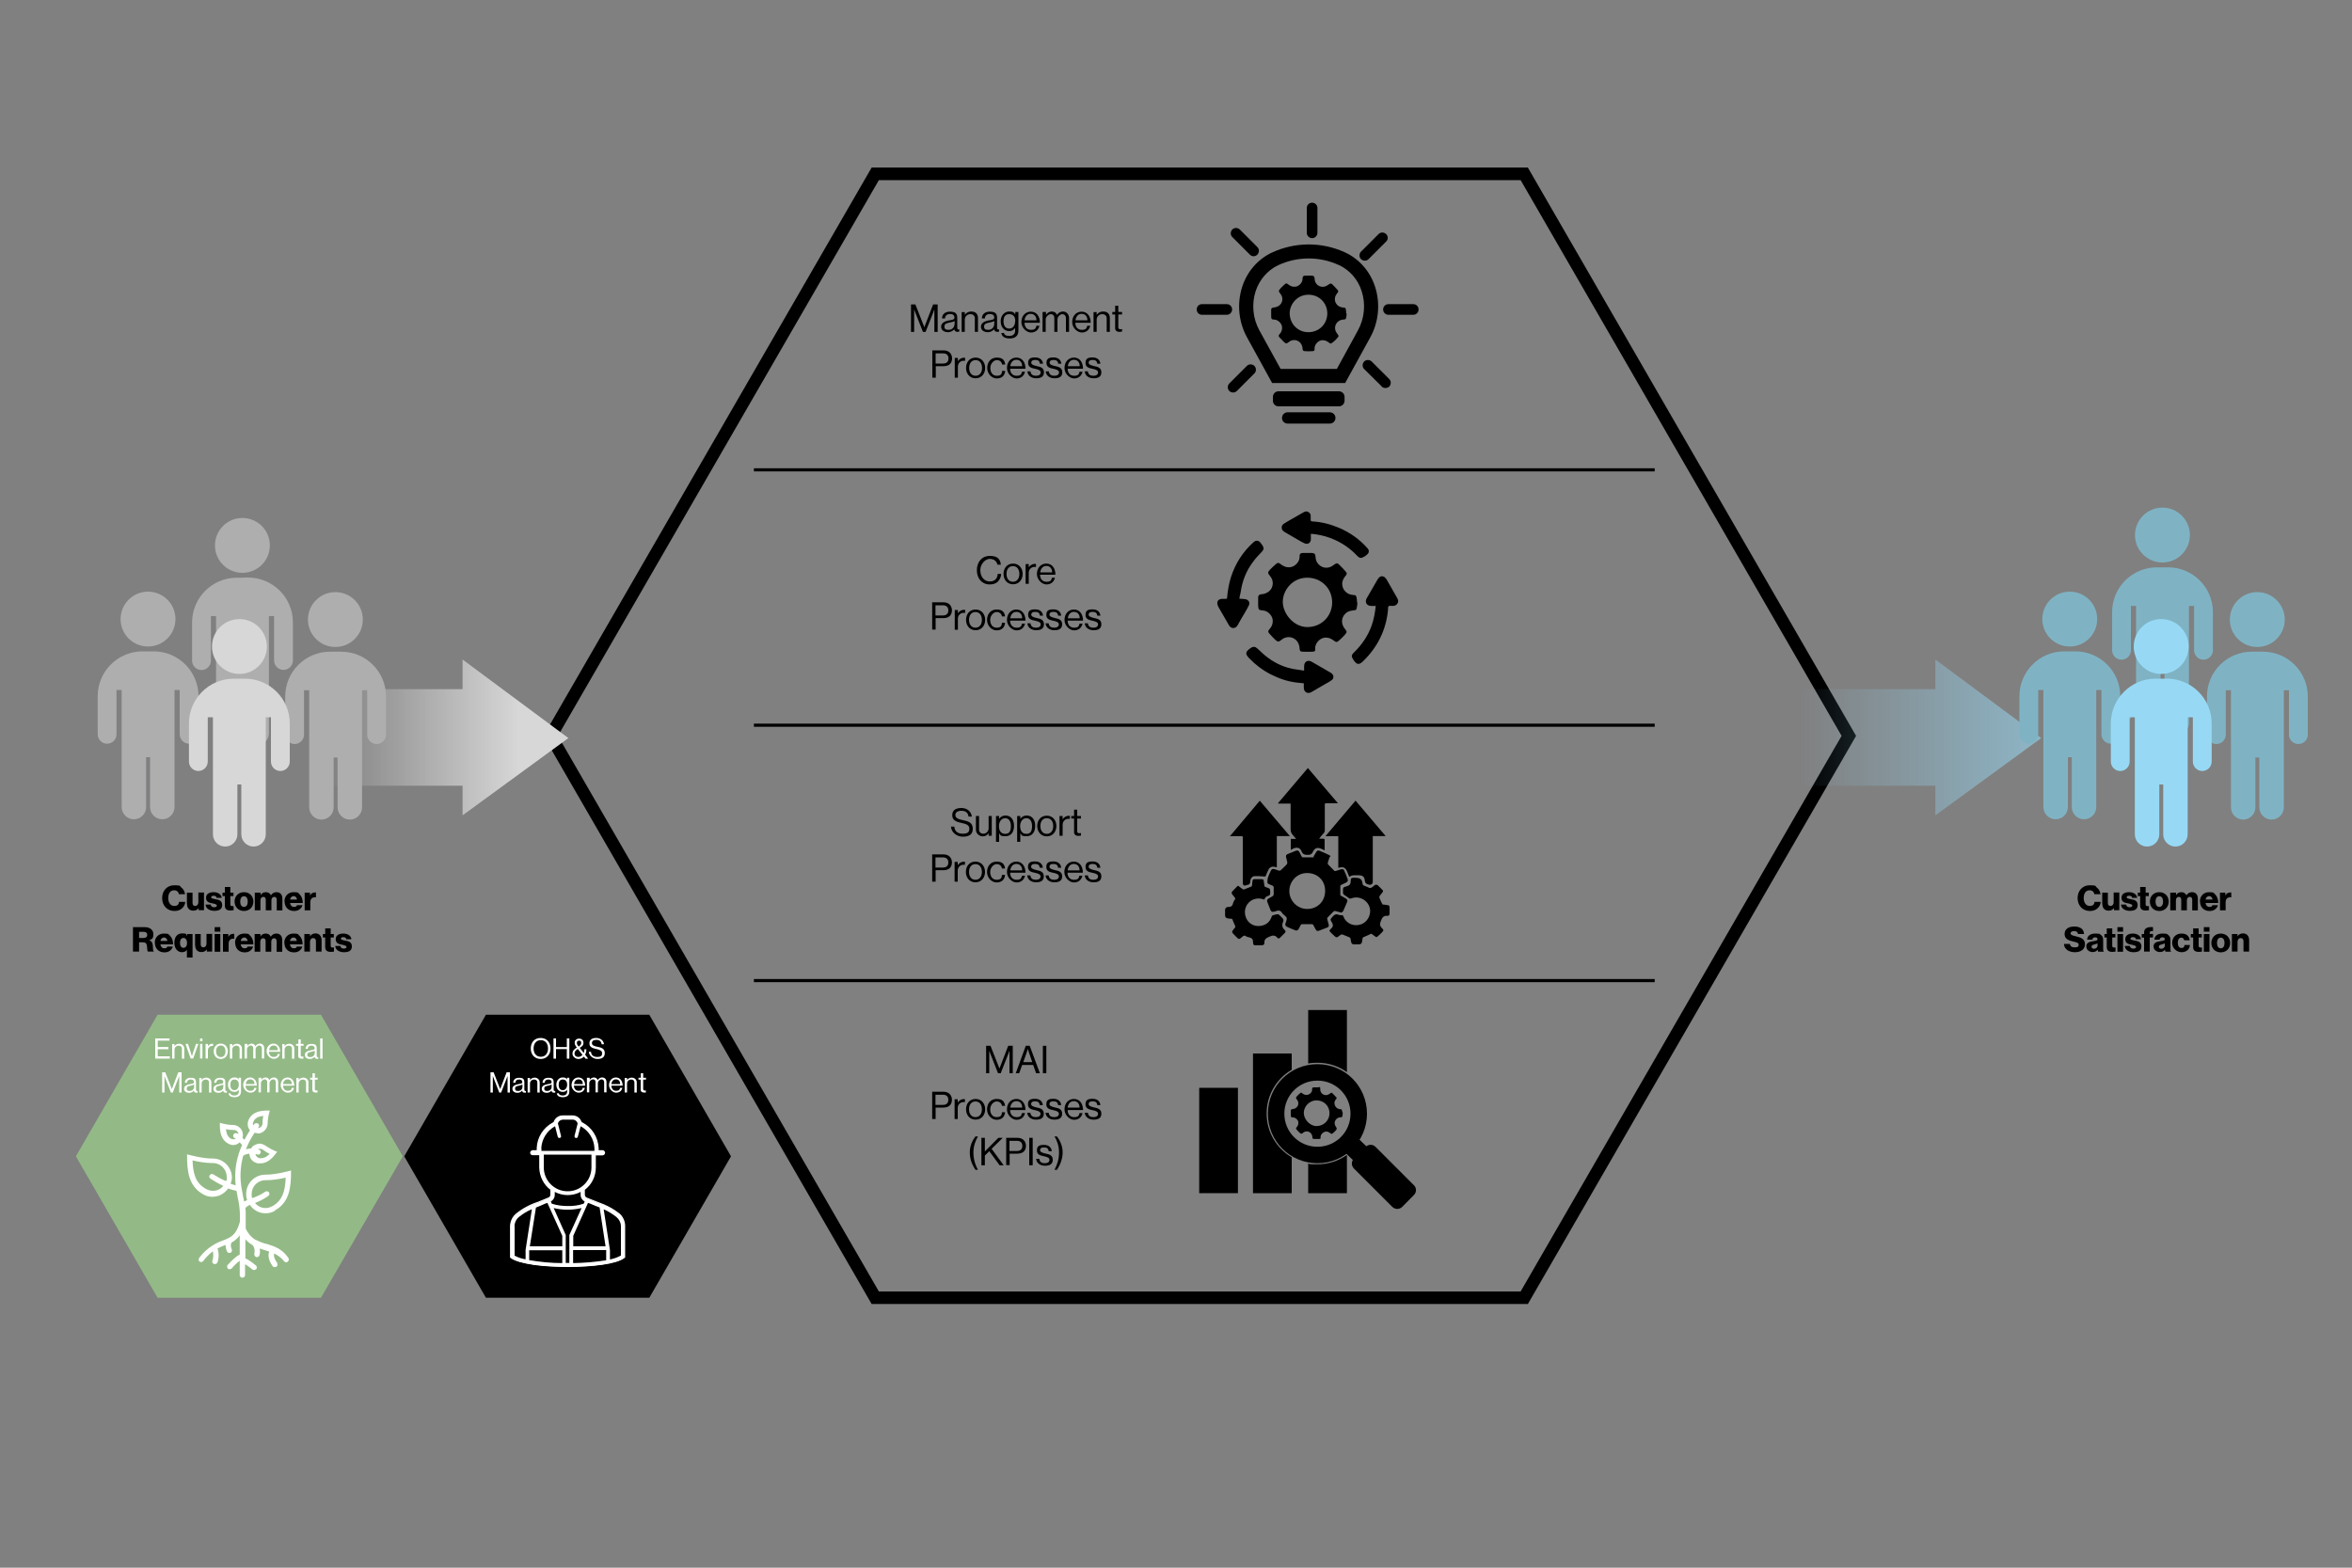 <?xml version="1.0" encoding="UTF-8"?>
<svg xmlns="http://www.w3.org/2000/svg" xmlns:xlink="http://www.w3.org/1999/xlink" version="1.1" viewBox="0 0 1500 1000">
  <rect x="0" y="0" width="1500" height="1000" fill="#808080" stroke="none"/>
  <!-- Generator: Adobe Illustrator 29.3.1, SVG Export Plug-In . SVG Version: 2.1.0 Build 151)  -->
  <defs>
    <style>
      .st0, .st1, .st2 {
        fill: none;
      }

      .st3 {
        fill: url(#linear-gradient1);
      }

      .st4 {
        fill: #93ba86;
      }

      .st5 {
        fill: #97d9f5;
      }

      .st6 {
        fill: #aeaeaf;
      }

      .st7 {
        fill: #7fb3c4;
      }

      .st8 {
        fill: #d7d7d7;
      }

      .st9 {
        fill: #fff;
      }

      .st1 {
        stroke-width: 2px;
      }

      .st1, .st2 {
        stroke: #000;
        stroke-miterlimit: 10;
      }

      .st2 {
        stroke-width: 8px;
      }

      .st10 {
        fill: url(#linear-gradient);
        isolation: isolate;
        opacity: .6;
      }
    </style>
    <linearGradient id="linear-gradient" x1="1147.2" y1="919.6" x2="1301.8" y2="919.6" gradientTransform="translate(0 1390) scale(1 -1)" gradientUnits="userSpaceOnUse">
      <stop offset="0" stop-color="#97d9f5" stop-opacity="0"/>
      <stop offset="1" stop-color="#97d9f5"/>
    </linearGradient>
    <linearGradient id="linear-gradient1" x1="207.9" y1="919.6" x2="362.5" y2="919.6" gradientTransform="translate(0 1390) scale(1 -1)" gradientUnits="userSpaceOnUse">
      <stop offset="0" stop-color="#d7d7d7" stop-opacity="0"/>
      <stop offset=".8" stop-color="#d7d7d7"/>
    </linearGradient>
  </defs>
  <g id="Layer_2">
    <polygon class="st2" points="972.1 110.9 558.2 110.9 351.2 469.4 558.2 827.8 972.1 827.8 1179.1 469.4 972.1 110.9"/>
  </g>
  <g id="Layer_1">
    <g id="Layer_5">
      <polygon class="st10" points="1234.3 520.1 1301.8 470.8 1234.3 420.7 1234.3 439.6 1147.2 439.6 1147.2 501.2 1234.3 501.2 1234.3 520.1"/>
      <polygon class="st3" points="295 520.1 362.5 470.8 295 420.7 295 439.6 207.9 439.6 207.9 501.2 295 501.2 295 520.1"/>
      <path class="st6" d="M215,415.7h-4.5c-15.8,0-28.6,12.8-28.6,28.6v24.3c0,3.3,2.7,6,6,6h0c3.3,0,6-2.7,6-6v-28.3h3.3v74.7c0,4.3,3.5,7.8,7.8,7.8h0c4.3,0,7.8-3.5,7.8-7.8v-31.8h2.5v31.8c0,4.3,3.5,7.8,7.8,7.8h0c4.3,0,7.8-3.5,7.8-7.8v-74.7h3.3v28.3c0,3.3,2.7,6,6,6h0c3.3,0,6-2.7,6-6v-24.3c0-15.8-12.8-28.6-28.6-28.6h-2.6Z"/>
      <circle class="st6" cx="213.9" cy="395.2" r="17.5"/>
      <path class="st6" d="M155.6,368.5h-4.5c-15.8,0-28.6,12.8-28.6,28.6v24.3c0,3.3,2.7,6,6,6h0c3.3,0,6-2.7,6-6v-28.4h3.3v74.7c0,4.3,3.5,7.8,7.8,7.8h0c4.3,0,7.8-3.5,7.8-7.8v-31.8h2.5v31.8c0,4.3,3.5,7.8,7.8,7.8h0c4.3,0,7.8-3.5,7.8-7.8v-74.7h3.3v28.3c0,3.3,2.7,6,6,6h0c3.3,0,6-2.7,6-6v-24.3c0-15.8-12.8-28.6-28.6-28.6h-2.6Z"/>
      <circle class="st6" cx="154.6" cy="347.9" r="17.5"/>
      <path class="st7" d="M1440.6,415.7h-4.5c-15.8,0-28.6,12.8-28.6,28.6v24.3c0,3.3,2.7,6,6,6h0c3.3,0,6-2.7,6-6v-28.3h3.3v74.7c0,4.3,3.5,7.8,7.8,7.8h0c4.3,0,7.8-3.5,7.8-7.8v-31.8h2.5v31.8c0,4.3,3.5,7.8,7.8,7.8h0c4.3,0,7.8-3.5,7.8-7.8v-74.7h3.3v28.3c0,3.3,2.7,6,6,6h0c3.3,0,6-2.7,6-6v-24.3c0-15.8-12.8-28.6-28.6-28.6h-2.6Z"/>
      <circle class="st7" cx="1439.6" cy="395.2" r="17.5"/>
      <path class="st7" d="M1380.1,361.9h-4.5c-15.8,0-28.6,12.8-28.6,28.6v24.3c0,3.3,2.7,6,6,6h0c3.3,0,6-2.7,6-6v-28.3h3.3v74.7c0,4.3,3.5,7.8,7.8,7.8h0c4.3,0,7.8-3.5,7.8-7.8v-31.8h2.5v31.8c0,4.3,3.5,7.8,7.8,7.8h0c4.3,0,7.8-3.5,7.8-7.8v-74.7h3.3v28.3c0,3.3,2.7,6,6,6h0c3.3,0,6-2.7,6-6v-24.3c0-15.8-12.8-28.6-28.6-28.6h-2.6Z"/>
      <circle class="st7" cx="1379.1" cy="341.3" r="17.5"/>
      <path class="st6" d="M95.4,415.5h-4.5c-15.8,0-28.6,12.8-28.6,28.6v24.3c0,3.3,2.7,6,6,6h0c3.3,0,6-2.7,6-6v-28.3h3.3v74.7c0,4.3,3.5,7.8,7.8,7.8h0c4.3,0,7.8-3.5,7.8-7.8v-31.8h2.5v31.8c0,4.3,3.5,7.8,7.8,7.8h0c4.3,0,7.8-3.5,7.8-7.8v-74.7h3.3v28.3c0,3.3,2.7,6,6,6h0c3.3,0,6-2.7,6-6v-24.3c0-15.8-12.8-28.6-28.6-28.6h-2.6Z"/>
      <circle class="st6" cx="94.4" cy="394.9" r="17.5"/>
      <path class="st8" d="M153.6,432.9h-4.5c-15.8,0-28.6,12.8-28.6,28.6v24.3c0,3.3,2.7,6,6,6h0c3.3,0,6-2.7,6-6v-28.3h3.3v74.7c0,4.3,3.5,7.8,7.8,7.8h0c4.3,0,7.8-3.5,7.8-7.8v-31.8h2.5v31.8c0,4.3,3.5,7.8,7.8,7.8h0c4.3,0,7.8-3.5,7.8-7.8v-74.7h3.3v28.3c0,3.3,2.7,6,6,6h0c3.3,0,6-2.7,6-6v-24.3c0-15.8-12.8-28.6-28.6-28.6h-2.6Z"/>
      <circle class="st8" cx="152.7" cy="412.4" r="17.5"/>
      <path class="st8" d="M153,457.5h-.7v1.2c.2-.4.5-.8.7-1.2Z"/>
      <path class="st7" d="M1321,415.5h-4.5c-15.8,0-28.6,12.8-28.6,28.6v24.3c0,3.3,2.7,6,6,6h0c3.3,0,6-2.7,6-6v-28.3h3.3v74.7c0,4.3,3.5,7.8,7.8,7.8h0c4.3,0,7.8-3.5,7.8-7.8v-31.8h2.5v31.8c0,4.3,3.5,7.8,7.8,7.8h0c4.3,0,7.8-3.5,7.8-7.8v-74.7h3.3v28.3c0,3.3,2.7,6,6,6h0c3.3,0,6-2.7,6-6v-24.3c0-15.8-12.8-28.6-28.6-28.6h-2.6Z"/>
      <circle class="st7" cx="1320" cy="394.9" r="17.5"/>
      <path class="st5" d="M1379.3,432.9h-4.5c-15.8,0-28.6,12.8-28.6,28.6v24.3c0,3.3,2.7,6,6,6h0c3.3,0,6-2.7,6-6v-28.3h3.3v74.7c0,4.3,3.5,7.8,7.8,7.8h0c4.3,0,7.8-3.5,7.8-7.8v-31.8h2.5v31.8c0,4.3,3.5,7.8,7.8,7.8h0c4.3,0,7.8-3.5,7.8-7.8v-74.7h3.3v28.3c0,3.3,2.7,6,6,6h0c3.3,0,6-2.7,6-6v-24.3c0-15.8-12.8-28.6-28.6-28.6h-2.6Z"/>
      <circle class="st5" cx="1378.3" cy="412.4" r="17.5"/>
      <path class="st5" d="M1359,457.5h-.7v1.2c.2-.4.5-.8.7-1.2Z"/>
    </g>
    <g id="Layer_3">
      <polygon points="414.1 647.3 309.9 647.3 257.8 737.6 309.9 827.8 414.1 827.8 466.2 737.6 414.1 647.3"/>
      <polygon class="st4" points="204.7 647.3 100.5 647.3 48.4 737.6 100.5 827.8 204.7 827.8 256.9 737.6 204.7 647.3"/>
      <line class="st1" x1="480.8" y1="299.7" x2="1055.3" y2="299.7"/>
      <line class="st1" x1="480.8" y1="462.6" x2="1055.3" y2="462.6"/>
      <line class="st1" x1="480.8" y1="625.5" x2="1055.3" y2="625.5"/>
    </g>
    <path class="st9" d="M175.3,772.1c9.5-5.2,10.3-15.1,10.3-24.8v-.7l-.6.2c0,0-9.1,2.5-15.2,2.5h-.6c-6.7,0-12.2,5.5-12.2,12.2v.7c0,1.2.2,2.3.6,3.3-.5.2-.9.5-1.4.7-.2,0-.3.2-.5.3-.2-1.3-.5-2.6-.8-3.8v-.3c-1.1-5.5-2.3-11.2-.9-20.2.3-1.8.7-3.5,1.1-5,1.3-.8,2.7-1.2,4-1.3v.5c.2,2.9,2.4,5.2,5.5,5.7h1.4c4.8,0,7.9-3.6,10.4-6.9l.4-.5-.6-.2c-2.3-.9-4.5-2.1-6.9-3.7-1.2-.8-2.6-1.3-3.8-1.3s-3.5.8-4.7,2.1c-.2.3-.5.7-.7,1-1.2,0-2.4.2-3.3.5,1.5-3.7,3.3-7.2,5.6-10.6.3.1.5.2.8.3h.1c.3,0,.9,0,1.2.2h.1c0,0,.6,0,.6,0,3-.5,5.3-3.1,5.5-6.2,0-2.7.5-5.4,1.2-7.8l.2-.6h-.7c-4.7,0-9.9.4-12.6,5.4-.5,1-.8,1.9-.8,3.1-.1,1.5.4,2.9,1.4,4.1-1.2,1.8-2.3,3.8-3.5,6-.4-.4-.9-.8-1.3-1.2,0-.1,0-.3.1-.4,0-.3.2-.5.2-.7h0c0,0,0-.7,0-.7,0-1.7-.6-3.3-1.8-4.5-1.2-1.2-2.8-1.9-4.5-1.9h-.3c-2.2,0-4.5-.4-7.5-1.2l-.6-.2v.7c0,4.7.4,9.9,5.4,12.6,1.1.6,2,.9,3.1.9,1.6,0,3-.6,4.1-1.7.6.5,1.1,1.1,1.6,1.7-.9,2-1.6,3.8-2.1,5.4h-.1v.4c-.7,2.1-1.1,4-1.5,6-.8,4.6-.9,9.3-.4,13.9-1.1-.3-2.2-.6-3.2-1l.2-.7c.4-1.1.6-2.1.6-3.2,0-6.7-5.5-12.2-12.2-12.2h-.7c-6.1,0-15-2.5-15.1-2.5l-.6-.2v.7c0,9.7.8,19.5,10.2,24.8,3.2,1.9,6.9,2.1,10.6.7,2.3-1.1,4.1-2.5,5.4-4.4,1.8.7,3.6,1.2,5.3,1.5.3,1.5.6,2.9.8,4.3.8,3.2,1.3,6.7,1.4,10.7v4.7c-2.3,8.6-5.8,10-10.6,11.9-2.3.8-4.5,1.8-6.6,3.1-3.4,2.1-6.3,4.8-8.7,8-.3.4-.4.9-.4,1.4,0,.4.3.8.6,1,.3.3.8.4,1.2.3.4,0,.8-.3,1.1-.6,1.7-2.3,3.7-4.3,6.1-6.2.5,2,.4,4.2-.3,6.1-.2.9.3,1.7,1.1,2h.5c.8,0,1.4-.4,1.7-1.1,1-2.9,1-6,0-8.8,1.7-.9,3.2-1.6,4.8-2.1.2,0,.3,0,.4-.1,0,1.4.3,2.9.9,4.1.2.5.6.8,1.1.9.4.1.8,0,1.1-.1.5-.2.8-.6.9-1.1.1-.4,0-.8-.1-1.1-.5-1.1-1-2.8-.1-4.3h0c2.1-1.1,3.8-2.7,5.2-4.6v12.2c-2.1,1.1-4.7,3.4-7.5,6.5h-.1c-.6.7-.6,1.8,0,2.5.5.5,1.5.6,2.1.1h.2l.2-.2c1.5-1.8,3.1-3.4,5.1-4.9v9.1c0,1,.7,1.7,1.7,1.7s1.7-.7,1.7-1.7v-6.9c1.6,1,3.2,2.1,4.7,3.4.7.5,1.7.4,2.4-.2.3-.3.4-.7.4-1.2,0-.4-.2-.8-.5-1.1,0,0-3.9-3.4-6.8-4.6v-12.2c1.3,1.5,2.8,2.7,4.5,3.7,0,0,2,1.7,1.2,5.7-.1.9.4,1.7,1.4,2h.1c.9,0,1.7-.5,1.8-1.3.4-1.4.4-2.9.1-4.2,1.1.4,2.1.7,3.1,1,.3.1.7.2,1,.3.7.2,1.3.4,2,.7-.6,1.5-1.1,4.7,2.2,9.3.3.4.8.6,1.4.6,1,0,1.7-.7,1.7-1.7l-.2-.8v-.2c-2.4-3.3-2.2-5.3-1.9-6,2.5,1.2,4.7,2.9,6.4,5,.3.4.8.6,1.2.6.4,0,.9-.2,1.2-.6.6-.6.7-1.6.2-2.2-4-5.9-8.9-7.4-13.7-8.9l-.8-.3v.2c-2.3-.7-4.3-1.5-6.2-2.5h-.2c-2.8-1.7-5-4.3-6.3-7.2v-9.4c0-1.2,0-2.5-.2-3.8h0c.8-.8,1.8-1.5,2.9-1.9,3.5,5.3,10.5,6.9,16,3.7ZM162.5,767.3h.3c2.8-1.1,5.6-2.5,8.4-4.5.7-.6.8-1.6.3-2.3-.6-.7-1.7-.8-2.4-.3-2.1,1.5-4.6,2.7-7.5,3.8-.3,0-.6.1-.8.3h0c-.2-.5-.3-1.2-.3-2v-.7c0-4.8,3.8-8.7,8.7-8.8h.7c3.9,0,8-.6,12.3-1.6-.3,9.5-2.6,14.6-7.8,17.8l-.7.4c-3.8,2.2-8.5,1.3-11.1-2.1ZM161.9,715.3h0v-.5c1.3-1.8,3.1-2.7,6-3-.3,1.6-.5,3.3-.5,5,0,1.3-1.1,2.5-2.7,2.8h-.2c0,0,0-.1.1-.2.1-.2.2-.3.3-.4.5-.7.4-1.6-.2-2.2-.7-.5-1.6-.5-2.3,0-.2,0-.3.3-.5.6-.1.1-.2.3-.4.5-.1-.3-.2-.7-.2-1.1,0-.6.2-1.1.4-1.5ZM166.5,738.8h-1c-1.3-.3-2.4-1.4-2.6-2.6h0c.1,0,.2,0,.4,0,.3,0,.5.2.8.2.9.3,1.7,0,2.1-1,.3-.8-.1-1.7-1-2.1h-.1c0,0-.1,0-.1,0-.2,0-.4-.1-.5-.2.4-.2.9-.3,1.4-.3.9,0,1.2.2,1.8.6,1.5,1.1,2.9,2,4.3,2.6-1.8,1.9-3.5,2.8-5.4,2.8ZM149.6,723c-.4.2-.7.5-.8,1-.3.9.2,1.8,1,2.1h.2c0,0,.2.1.4.2-.3.2-.7.4-1,.4h-.4c-.5,0-1,0-1.4-.3h-.1c0-.1-.4-.1-.4-.1-1.8-1.2-2.7-3-3-6,1.6.3,3.1.5,4.7.5h.4c1.5,0,2.7,1.1,2.9,2.6-.3-.2-.7-.3-1-.5-.5-.1-.9-.1-1.3,0ZM133.8,749.6c-.3.3-.4.7-.3,1.1,0,.5.4.9.8,1.2,2.6,1.7,5.3,3.3,8.1,4.5-.9,1.2-2,2.1-3.4,2.6-2.5,1-5.3.7-7.6-.6l-.7-.4c-6.1-3.6-7.6-9.7-7.9-17.8,4.2,1,8.2,1.6,12.3,1.7h.7c4.9,0,8.8,4,8.8,8.9s0,1.4-.3,2l-.2.6c-3-1.2-5.8-2.9-7.9-4.2-.8-.6-1.8-.4-2.4.4Z"/>
    <path d="M394.4,774.2c-3-2.3-6.2-4.2-9.7-5.6-1.2-.4-2.3-.9-3.4-1.3l-7.3-2.9c-.9-.4-1.5-1.2-1.5-2.2v-3.4c4.5-3.3,7-8.5,7-14v-8.2h4.7c.7,0,1.2-.5,1.2-1.2s-.5-1.2-1.2-1.2h-2.9v-2c-.4-6.7-4.2-12.7-10.1-15.8l-.7-.4c-.7-2.4-2.9-4-5.3-4.1h-6.4c-2.5,0-4.7,1.7-5.3,4.1l-.6.4c-5.8,3.1-9.7,9.1-10.1,15.8v2h-3.1c-.6,0-1.2.6-1.2,1.2s.6,1.2,1.2,1.2h4.7v8.2c.1,5.6,2.6,10.8,7,14v3.4c0,1-.5,1.8-1.4,2.2l-6.4,2.6c-5,1.6-9.8,4.1-14,7.3-2.5,1.9-3.9,4.8-4,7.9v20l.6.4c5.4,3.7,20.8,5.4,36.1,5.4s30.5-1.8,35.4-5.5l.4-.4v-19.9c.2-3.1-1.3-6.1-3.7-8"/>
    <path class="st9" d="M394.4,774.2l.3-.4c-3-2.4-6.3-4.2-9.8-5.7h0c-1.2-.4-2.3-.9-3.4-1.3l-.2.4.2-.4-7.3-2.9-.2.4.2-.4c-.7-.3-1.2-1-1.2-1.8v-3.4h-.5l.3.4c4.6-3.4,7.2-8.7,7.2-14.4v-7.7h4.2c.4,0,.9-.2,1.2-.5.3-.3.5-.7.5-1.2,0-.8-.7-1.6-1.6-1.6h-2.5v-1.5c-.4-6.9-4.3-13-10.3-16.2l-.2.4.2-.4-.7-.4-.2.4h.4c-.7-2.7-3.1-4.5-5.8-4.5h-6.4c-2.7,0-5,1.8-5.8,4.4h.4l-.2-.3-.6.4.2.4-.2-.4c-6,3.2-10,9.3-10.3,16.2v1.5h-2.6c-.4,0-.8.2-1.1.5-.3.3-.5.7-.5,1.1,0,.9.8,1.6,1.6,1.6h4.2v7.7c.1,5.7,2.7,11,7.2,14.4l.3-.4h-.4v3.4c0,.8-.4,1.5-1.1,1.8l.2.4-.2-.4-6.4,2.6.2.4v-.4c-5.2,1.6-10,4.1-14.2,7.4h0c-2.6,2-4.1,5-4.2,8.2v20.2l.8.5.2-.4-.3.4c2.8,1.9,8.1,3.2,14.6,4.2,6.5.9,14.2,1.3,21.8,1.3s15.3-.5,21.7-1.4c6.4-.9,11.4-2.3,14-4.2h0l.4-.4h.2v-20.2c0-3.2-1.5-6.3-4-8.3h0l-.6.7c2.3,1.8,3.7,4.6,3.7,7.5v19.7l-.3.2.3.3-.3-.4c-2.3,1.7-7.3,3.1-13.6,4-6.3.9-13.9,1.4-21.5,1.4s-15.3-.4-21.7-1.3c-6.4-.9-11.6-2.3-14.2-4h0l-.4-.2v-19.7h-.5.5c.1-2.9,1.5-5.7,3.8-7.5h0c4.1-3.2,8.8-5.6,13.8-7.2h0l6.4-2.6h0c1.1-.4,1.7-1.5,1.7-2.6v-3.7h-.2c-4.3-3.3-6.8-8.4-6.8-13.8h-.5.5v-8.6h-5.1l-.5-.2c-.1,0-.2-.3-.2-.5l.2-.5.5-.2h3.5v-2.4h-.5.5c.4-6.6,4.1-12.3,9.9-15.4h0l.6-.4h.2v-.3c.6-2.2,2.6-3.7,4.9-3.8v-.5.5h6.4v-.5.5c2.3,0,4.3,1.5,4.9,3.8v.2c.1,0,.9.5.9.5h0c5.7,3.1,9.5,8.9,9.9,15.4h.5-.5v2.4h3.4c.2,0,.4,0,.5.2l.2.5c0,.4-.3.7-.7.7h-5.1v8.6c0,5.4-2.5,10.5-6.8,13.7h-.2v3.8c0,1.1.7,2.2,1.7,2.6h0l7.3,2.9h0c1.2.4,2.3.9,3.4,1.3l.2-.4-.2.4c3.4,1.4,6.6,3.3,9.5,5.6l.3-.2"/>
    <path class="st9" d="M395.9,800.9c-2.1,1.2-4.5,2-6.9,2.5v-6l-4-26c2.9,1.2,5.5,2.9,8,4.8,1.8,1.5,3,3.7,3,6.1v18.6M360.8,805.6v-17.8l-7.7-17.2c5.8,1.4,11.9,1.4,17.8,0l-7.8,17.2v17.8h-2.3ZM328.1,782.2c.1-2.4,1.2-4.7,3.1-6.1,2.3-1.8,4.8-3.4,7.4-4.5l.6-.2-4,25.9v6c-2.5-.4-4.8-1.2-7-2.3v-18.8h-.1ZM347.9,767.7l1.2-.4,9.5,21v6.7h-20.7l3.9-24.7,2.9-1.2,3.2-1.4h0ZM337.5,797.5h21.1v8.2c-7.1,0-14.1-.7-21.1-1.9v-6.3ZM353.8,762.2v-1.9c5.2,2.7,11.3,2.7,16.5,0v1.9c0,1.8,1,3.4,2.6,4.2l-.6,1.4c-3.3,1.1-6.7,1.6-10.2,1.5-3.4,0-6.9-.4-10.2-1.5l-.6-1.4c1.5-.8,2.5-2.4,2.5-4.2h0ZM346.8,744.7v-8.2h30.4v8.2c0,8.4-6.8,15.2-15.2,15.2s-15.2-6.8-15.2-15.2h0ZM380.5,769.5l1.9.7,3.8,24.8h-20.6v-6.7l9.4-21,1.2.4,4.3,1.8h0ZM386.6,797.5v6.4c-7,1.1-14,1.7-21.1,1.8v-8.3h21.1ZM345.2,732.3c.4-5.9,3.7-11.1,8.8-13.9l1.7,6.7c.1.4.5.8,1,.8h.3c.6-.2,1-.8.8-1.3l-2-8c.4-1.4,1.6-2.3,3.1-2.4h6.4c1.5,0,2.7,1,3.1,2.4l-2,8h0c-.1.6.3,1.2.8,1.3h.3c.5,0,1-.4,1-.8l1.8-6.7c5.1,2.8,8.5,8,8.8,13.9v1.8h-33.8v-1.8h0ZM394.4,774.2c-3-2.3-6.2-4.2-9.7-5.6-1.2-.4-2.3-.9-3.4-1.3l-7.3-2.9c-.9-.4-1.5-1.2-1.5-2.2v-3.4c4.5-3.3,7-8.5,7-14v-8.2h4.7c.7,0,1.2-.5,1.2-1.2s-.5-1.2-1.2-1.2h-2.9v-2c-.4-6.7-4.2-12.7-10.1-15.8l-.7-.4c-.7-2.4-2.9-4-5.3-4.1h-6.4c-2.5,0-4.7,1.7-5.3,4.1l-.6.4c-5.8,3.1-9.7,9.1-10.1,15.8v2h-3.1c-.6,0-1.2.6-1.2,1.2s.6,1.2,1.2,1.2h4.7v8.2c.1,5.6,2.6,10.8,7,14v3.4c0,1-.5,1.8-1.4,2.2l-6.4,2.6c-5,1.6-9.8,4.1-14,7.3-2.5,1.9-3.9,4.8-4,7.9v20l.6.4c5.4,3.7,20.8,5.4,36.1,5.4s30.5-1.8,35.4-5.5l.4-.4v-19.9c.2-3.1-1.3-6.1-3.7-8h0Z"/>
    <path class="st9" d="M99,662.4h9.1v1.4h-7.5v4.1h6.8v1.4h-6.8v4.5h7.7v1.5h-9.3s0-12.9,0-12.9Z"/>
    <path class="st9" d="M111.4,667.2h0c.7-.9,1.6-1.4,3-1.4s3.1,1.1,3.1,3v6.5h-1.5v-6.4c0-1.2-.8-1.9-2.1-1.9s-2.6,1-2.6,2.6v5.7h-1.5v-9.3h1.5v1.2h0Z"/>
    <path class="st9" d="M118.3,665.9h1.6l1.9,5.9c.3.8.6,2,.6,2h0s.3-1.2.6-2l2-5.9h1.5l-3.3,9.3h-1.6s-3.3-9.3-3.3-9.3Z"/>
    <path class="st9" d="M127.6,662.4h1.5v1.8h-1.5s0-1.8,0-1.8ZM127.6,665.9h1.5v9.3h-1.5s0-9.3,0-9.3Z"/>
    <path class="st9" d="M132.5,667.5h0c.6-.9,1.5-1.7,2.8-1.7s.4,0,.6,0v1.4h-.6c-1.4,0-2.7,1.1-2.7,2.8v5.2h-1.5v-9.3h1.5v1.5h-.1Z"/>
    <path class="st9" d="M136.3,670.6c0-2.7,1.7-4.9,4.5-4.9s4.5,2.2,4.5,4.9-1.7,4.9-4.5,4.9-4.5-2.2-4.5-4.9ZM143.8,670.6c0-2.1-1-3.7-3-3.7s-3,1.6-3,3.7,1,3.7,3,3.7,3-1.6,3-3.7Z"/>
    <path class="st9" d="M148.2,667.2h0c.7-.9,1.6-1.4,3-1.4s3.1,1.1,3.1,3v6.5h-1.5v-6.4c0-1.2-.8-1.9-2.1-1.9s-2.6,1-2.6,2.6v5.7h-1.5v-9.3h1.5v1.2h.1Z"/>
    <path class="st9" d="M156.3,665.9h1.5v1.3h0c.6-.9,1.6-1.5,2.7-1.5s2,.6,2.4,1.7h0c.6-1.1,1.7-1.7,2.8-1.7,1.7,0,2.8,1.1,2.8,3v6.5h-1.5v-6.5c0-1.2-.8-1.8-1.7-1.8s-2.3,1-2.3,2.5v5.8h-1.5v-6.5c0-1.2-.6-1.8-1.6-1.8s-2.4,1-2.4,2.5v5.8h-1.5v-9.3h.3Z"/>
    <path class="st9" d="M170,670.6c0-2.7,1.8-4.9,4.4-4.9s4.3,2.2,4.3,5.2h-7.2c.1,1.9,1.1,3.3,3,3.3s2.3-.6,2.6-1.9h1.4c-.4,2-1.9,3.1-4,3.1s-4.5-2.2-4.5-4.9h0ZM171.6,669.9h5.6c0-1.9-1-3-2.7-3s-2.7,1.3-2.9,3h0Z"/>
    <path class="st9" d="M181.6,667.2h0c.7-.9,1.6-1.4,3-1.4s3.1,1.1,3.1,3v6.5h-1.5v-6.4c0-1.2-.8-1.9-2.1-1.9s-2.6,1-2.6,2.6v5.7h-1.5v-9.3h1.5v1.2h.1Z"/>
    <path class="st9" d="M188.9,665.9h1.4v-2.9h1.5v2.9h1.8v1.2h-1.8v6c0,.6.3.9.9.9s.6,0,.8,0h0v1.3c-.3,0-.7,0-1.2,0-1.2,0-2.1-.5-2.1-1.8v-6.4h-1.4v-1.2h.1Z"/>
    <path class="st9" d="M200.7,674h0c-.6.7-1.5,1.5-3.1,1.5s-3.2-.8-3.2-2.6,1.7-2.6,4.1-3c1.3-.2,2.2-.3,2.2-1.3s-.8-1.6-2.1-1.6-2.3.6-2.3,2.1h-1.4c0-1.8,1.2-3.2,3.7-3.2s3.4.7,3.4,3v4.4c0,.8.2,1.2,1,1h0v1.1c-.2,0-.4,0-.8,0-1,0-1.5-.4-1.6-1.4h.1ZM200.7,671.8v-1.6c-.5.3-1.3.5-2.1.7-1.5.3-2.6.5-2.6,1.9s1,1.5,1.9,1.5c1.9,0,2.8-1.4,2.8-2.5h0Z"/>
    <path class="st9" d="M204.2,662.4h1.5v12.9h-1.5v-12.9Z"/>
    <path class="st9" d="M103.3,684h2.1l4.2,10.7h0l4.1-10.7h2.1v12.9h-1.5v-10.6h0s-.3,1-.6,1.6l-3.5,9h-1.2l-3.5-9c-.3-.6-.6-1.6-.6-1.6h0v10.6h-1.5v-12.9h0Z"/>
    <path class="st9" d="M123.7,695.6h0c-.6.7-1.5,1.5-3.1,1.5s-3.2-.8-3.2-2.6,1.7-2.6,4.1-3c1.3-.2,2.2-.3,2.2-1.3s-.8-1.6-2.1-1.6-2.3.6-2.3,2.1h-1.4c0-1.8,1.2-3.2,3.7-3.2s3.4.7,3.4,3v4.4c0,.8.2,1.2,1,1h0v1.1c-.2,0-.4,0-.8,0-1,0-1.5-.4-1.6-1.4h.1ZM123.8,693.4v-1.6c-.5.3-1.3.5-2.1.7-1.5.3-2.6.5-2.6,1.9s1,1.5,1.9,1.5c1.9,0,2.8-1.4,2.8-2.5h0Z"/>
    <path class="st9" d="M128.7,688.8h0c.7-.9,1.6-1.4,3-1.4s3.1,1.1,3.1,3v6.5h-1.5v-6.4c0-1.2-.8-1.9-2.1-1.9s-2.6,1-2.6,2.6v5.7h-1.5v-9.3h1.5v1.2h.1Z"/>
    <path class="st9" d="M142.4,695.6h0c-.6.7-1.5,1.5-3.1,1.5s-3.2-.8-3.2-2.6,1.7-2.6,4.1-3c1.3-.2,2.2-.3,2.2-1.3s-.8-1.6-2.1-1.6-2.3.6-2.3,2.1h-1.4c0-1.8,1.2-3.2,3.7-3.2s3.4.7,3.4,3v4.4c0,.8.2,1.2,1,1h0v1.1c-.2,0-.4,0-.8,0-1,0-1.5-.4-1.6-1.4h.1ZM142.4,693.4v-1.6c-.5.3-1.3.5-2.1.7-1.5.3-2.6.5-2.6,1.9s1,1.5,1.9,1.5c1.9,0,2.8-1.4,2.8-2.5h0Z"/>
    <path class="st9" d="M145.6,697.4h1.4c.1,1,1.1,1.4,2.6,1.4s2.7-.8,2.7-2.4v-1.3h0c-.7.9-1.4,1.4-2.8,1.4-2.4,0-4.1-1.9-4.1-4.6s1.8-4.6,4-4.6,2.2.5,2.8,1.4h0v-1.2h1.5v8.8c0,2.4-1.6,3.6-4.1,3.6s-3.8-1-3.9-2.6h0ZM152.3,691.9c0-2-.9-3.3-2.8-3.3s-2.6,1.4-2.6,3.4.9,3.4,2.6,3.4,2.8-1.5,2.8-3.5h0Z"/>
    <path class="st9" d="M155.1,692.2c0-2.7,1.8-4.9,4.4-4.9s4.3,2.2,4.3,5.2h-7.2c.1,1.9,1.1,3.3,3,3.3s2.3-.6,2.6-1.9h1.4c-.4,2-1.9,3.1-4,3.1s-4.5-2.2-4.5-4.9h0ZM156.7,691.5h5.6c0-1.9-1-3-2.7-3s-2.7,1.3-2.9,3h0Z"/>
    <path class="st9" d="M165.2,687.5h1.5v1.3h0c.6-.9,1.6-1.5,2.7-1.5s2,.6,2.4,1.7h0c.6-1.1,1.7-1.7,2.8-1.7,1.7,0,2.8,1.1,2.8,3v6.5h-1.5v-6.5c0-1.2-.8-1.8-1.7-1.8s-2.3,1-2.3,2.5v5.8h-1.5v-6.5c0-1.2-.6-1.8-1.6-1.8s-2.4,1-2.4,2.5v5.8h-1.5v-9.3h.3Z"/>
    <path class="st9" d="M179,692.2c0-2.7,1.8-4.9,4.4-4.9s4.3,2.2,4.3,5.2h-7.2c.1,1.9,1.1,3.3,3,3.3s2.3-.6,2.6-1.9h1.4c-.4,2-1.9,3.1-4,3.1s-4.5-2.2-4.5-4.9h0ZM180.5,691.5h5.6c0-1.9-1-3-2.7-3s-2.7,1.3-2.9,3h0Z"/>
    <path class="st9" d="M190.6,688.8h0c.7-.9,1.6-1.4,3-1.4s3.1,1.1,3.1,3v6.5h-1.5v-6.4c0-1.2-.8-1.9-2.1-1.9s-2.6,1-2.6,2.6v5.7h-1.5v-9.3h1.5v1.2h.1Z"/>
    <path class="st9" d="M197.9,687.5h1.4v-2.9h1.5v2.9h1.8v1.2h-1.8v6c0,.6.3.9.9.9s.6,0,.8,0h0v1.3c-.3,0-.7,0-1.2,0-1.2,0-2.1-.5-2.1-1.8v-6.4h-1.4v-1.2h.1Z"/>
    <path d="M103.4,572.9c0-4.7,3.1-8.2,7.7-8.2s3.4.5,4.5,1.4c1.4,1,2.2,2.6,2.4,4.3h-3.9c-.2-1.4-1.3-2.5-3-2.5-2.6,0-3.8,2.1-3.8,5s1.5,5,3.8,5,2.9-1.1,3.1-2.6h3.9c0,1.6-.8,3-1.9,4-1.2,1.2-2.8,1.8-5,1.8-4.6,0-7.8-3.5-7.8-8.2Z"/>
    <path d="M119.2,576.8v-7.4h3.6v6.6c0,1.2.6,1.9,1.7,1.9s2-.9,2-2.3v-6.3h3.6v11.3h-3.4v-1.4h0c-.8,1.1-1.8,1.7-3.4,1.7-2.6,0-4-1.7-4-4.2h0Z"/>
    <path d="M131,577h3.4c.1,1.1.9,1.7,2.1,1.7s1.8-.4,1.8-1.1-1.4-1.1-2.9-1.4c-2-.3-4-.9-4-3.5s2.2-3.6,4.9-3.6,4.9,1.4,5.1,3.6h-3.3c-.1-1-.8-1.3-1.8-1.3s-1.6.3-1.6,1,1.3.9,2.7,1.2c2,.3,4.3.8,4.3,3.7s-2.2,3.7-5.1,3.7-5.4-1.5-5.5-4h0Z"/>
    <path d="M143.4,577.7v-6.1h-1.5v-2.2h1.5v-3.6h3.5v3.6h2v2.2h-2v5.3c0,.9.5,1.1,1.3,1.1h.8v2.6c-.3,0-1,.2-2,.2-2.1,0-3.6-.7-3.6-3.1Z"/>
    <path d="M149.6,575.1c0-3.4,2.4-6,6-6s6,2.6,6,6-2.4,6-6,6-6-2.6-6-6ZM158,575.1c0-2-.8-3.4-2.4-3.4s-2.4,1.4-2.4,3.4.8,3.4,2.4,3.4,2.4-1.4,2.4-3.4Z"/>
    <path d="M162.8,569.4h3.4v1.6h0c.7-1.2,1.8-1.9,3.4-1.9s2.6.8,3.2,2h0c.9-1.4,2.1-2,3.5-2,2.6,0,3.8,1.7,3.8,4.3v7.3h-3.6v-6.7c0-1.2-.5-1.9-1.6-1.9s-1.8.9-1.8,2.3v6.3h-3.6v-6.7c0-1.2-.5-1.9-1.6-1.9s-1.8.9-1.8,2.3v6.3h-3.6v-11.3h.3Z"/>
    <path d="M181.4,575c0-3.4,2.4-5.9,5.8-5.9s2.9.5,3.9,1.4c1.3,1.2,2,3.2,2,5.5h-8.1c.2,1.5,1.1,2.5,2.5,2.5s1.6-.4,1.9-1.1h3.5c-.2,1-.9,2-1.9,2.7-.9.7-2.1,1-3.5,1-3.7,0-6-2.6-6-6h0ZM189.4,573.8c-.1-1.3-1-2.2-2.1-2.2s-2.1.9-2.3,2.2h4.4Z"/>
    <path d="M194.3,569.4h3.4v1.8h0c.8-1.3,1.7-1.9,3.1-1.9s.6,0,.7,0v3.1h0c-2.2-.3-3.6.8-3.6,3.2v5.1h-3.6v-11.3h0Z"/>
    <path d="M84.8,591.4h7.5c3.1,0,5.5,1.6,5.5,4.5s-.9,3.2-2.7,3.8h0c1.4.5,2.1,1.4,2.3,2.9.3,2.1,0,4,.7,4.2v.2h-3.8c-.4-.2-.4-2.1-.6-3.7-.2-1.5-.9-2.2-2.6-2.2h-2.4v5.9h-3.9v-15.7h0ZM91.6,598.3c1.5,0,2.3-.7,2.3-1.9s-.7-2-2.2-2h-3v3.9s2.9,0,2.9,0Z"/>
    <path d="M98.7,601.4c0-3.4,2.4-5.9,5.8-5.9s2.9.5,3.9,1.4c1.3,1.2,2,3.2,2,5.5h-8.1c.2,1.5,1.1,2.5,2.5,2.5s1.6-.4,1.9-1.1h3.5c-.2,1-.9,2-1.9,2.7-.9.7-2.1,1-3.5,1-3.7,0-6-2.6-6-6h-.1ZM106.7,600.2c0-1.3-1-2.2-2.1-2.2s-2.1.9-2.3,2.2h4.4Z"/>
    <path d="M119.2,605.9h0c-.6.9-1.7,1.5-3.1,1.5-2.8,0-4.9-2.3-4.9-6s1.8-6,5-6,2.5.6,3.2,1.8h0v-1.4h3.4v15h-3.6v-4.9h0ZM119.3,601.5c0-1.8-.8-3.2-2.3-3.2s-2.2,1.3-2.2,3.2.8,3.1,2.2,3.1,2.3-1.2,2.3-3.1Z"/>
    <path d="M124.4,603.2v-7.4h3.6v6.6c0,1.2.6,1.9,1.7,1.9s2-.9,2-2.3v-6.3h3.6v11.3h-3.4v-1.4h0c-.8,1.1-1.8,1.7-3.4,1.7-2.6,0-4-1.7-4-4.2h-.1Z"/>
    <path d="M136.9,591.4h3.6v2.9h-3.6v-2.9ZM136.9,595.8h3.6v11.3h-3.6v-11.3Z"/>
    <path d="M142.2,595.8h3.4v1.8h0c.8-1.3,1.7-1.9,3.1-1.9s.6,0,.7,0v3.1h0c-2.2-.3-3.6.8-3.6,3.2v5.1h-3.6v-11.3h0Z"/>
    <path d="M149.9,601.4c0-3.4,2.4-5.9,5.8-5.9s2.9.5,3.9,1.4c1.3,1.2,2,3.2,2,5.5h-8.1c.2,1.5,1.1,2.5,2.5,2.5s1.6-.4,1.9-1.1h3.5c-.2,1-.9,2-1.9,2.7-.9.7-2.1,1-3.5,1-3.7,0-6-2.6-6-6h0ZM157.9,600.2c-.1-1.3-1-2.2-2.1-2.2s-2.1.9-2.3,2.2h4.4Z"/>
    <path d="M162.7,595.8h3.4v1.6h0c.7-1.2,1.8-1.9,3.4-1.9s2.6.8,3.2,2h0c.9-1.4,2.1-2,3.5-2,2.6,0,3.8,1.7,3.8,4.3v7.3h-3.6v-6.7c0-1.2-.5-1.9-1.6-1.9s-1.8.9-1.8,2.3v6.3h-3.6v-6.7c0-1.2-.5-1.9-1.6-1.9s-1.8.9-1.8,2.3v6.3h-3.6v-11.3h.3Z"/>
    <path d="M181.3,601.4c0-3.4,2.4-5.9,5.8-5.9s2.9.5,3.9,1.4c1.3,1.2,2,3.2,2,5.5h-8.1c.2,1.5,1.1,2.5,2.5,2.5s1.6-.4,1.9-1.1h3.5c-.2,1-.9,2-1.9,2.7-.9.7-2.1,1-3.5,1-3.7,0-6-2.6-6-6h0ZM189.3,600.2c-.1-1.3-1-2.2-2.1-2.2s-2.1.9-2.3,2.2h4.4Z"/>
    <path d="M194.2,595.8h3.5v1.5h0c.8-1.2,1.9-1.9,3.5-1.9,2.5,0,3.9,1.8,3.9,4.3v7.3h-3.6v-6.6c0-1.2-.6-2-1.8-2s-2,1-2,2.4v6.2h-3.6v-11.3h.1Z"/>
    <path d="M207.4,604.1v-6.1h-1.5v-2.2h1.5v-3.6h3.5v3.6h2v2.2h-2v5.3c0,.9.5,1.1,1.3,1.1h.8v2.6c-.3,0-1,.2-2,.2-2.1,0-3.6-.7-3.6-3.1Z"/>
    <path d="M213.7,603.4h3.4c.1,1.1.9,1.7,2.1,1.7s1.8-.4,1.8-1.1-1.4-1.1-2.9-1.4c-2-.3-4-.9-4-3.5s2.2-3.6,4.9-3.6,4.9,1.4,5.1,3.6h-3.3c-.1-1-.8-1.3-1.8-1.3s-1.6.3-1.6,1,1.3.9,2.7,1.2c2,.3,4.3.8,4.3,3.7s-2.2,3.7-5.1,3.7-5.4-1.5-5.5-4h0Z"/>
    <path d="M1325,572.9c0-4.7,3.1-8.2,7.7-8.2s3.4.5,4.5,1.4c1.4,1,2.2,2.6,2.4,4.3h-3.9c-.2-1.4-1.3-2.5-3-2.5-2.6,0-3.8,2.1-3.8,5s1.5,5,3.8,5,2.9-1.1,3.1-2.6h3.9c0,1.6-.8,3-1.9,4-1.2,1.2-2.8,1.8-5,1.8-4.6,0-7.8-3.5-7.8-8.2h0Z"/>
    <path d="M1340.7,576.8v-7.4h3.6v6.6c0,1.2.6,1.9,1.7,1.9s2-.9,2-2.3v-6.3h3.6v11.3h-3.4v-1.4h0c-.8,1.1-1.8,1.7-3.4,1.7-2.6,0-4-1.7-4-4.2h0Z"/>
    <path d="M1352.6,577h3.4c0,1.1.9,1.7,2.1,1.7s1.8-.4,1.8-1.1-1.4-1.1-2.9-1.4c-2-.3-4-.9-4-3.5s2.2-3.6,4.9-3.6,4.9,1.4,5.1,3.6h-3.3c0-1-.8-1.3-1.8-1.3s-1.6.3-1.6,1,1.3.9,2.7,1.2c2,.3,4.3.8,4.3,3.7s-2.2,3.7-5.1,3.7-5.4-1.5-5.5-4h0Z"/>
    <path d="M1364.9,577.7v-6.1h-1.5v-2.2h1.5v-3.6h3.5v3.6h2v2.2h-2v5.3c0,.9.5,1.1,1.3,1.1h.8v2.6c-.3,0-1,.2-2,.2-2.1,0-3.6-.7-3.6-3.1h0Z"/>
    <path d="M1371.1,575.1c0-3.4,2.4-6,6-6s6,2.6,6,6-2.4,6-6,6-6-2.6-6-6ZM1379.5,575.1c0-2-.8-3.4-2.4-3.4s-2.4,1.4-2.4,3.4.8,3.4,2.4,3.4,2.4-1.4,2.4-3.4Z"/>
    <path d="M1384.4,569.4h3.4v1.6h0c.7-1.2,1.8-1.9,3.4-1.9s2.6.8,3.2,2h0c.9-1.4,2.1-2,3.5-2,2.6,0,3.8,1.7,3.8,4.3v7.3h-3.6v-6.7c0-1.2-.5-1.9-1.6-1.9s-1.8.9-1.8,2.3v6.3h-3.6v-6.7c0-1.2-.5-1.9-1.6-1.9s-1.8.9-1.8,2.3v6.3h-3.6v-11.3h.3Z"/>
    <path d="M1403,575c0-3.4,2.4-5.9,5.8-5.9s2.9.5,3.9,1.4c1.3,1.2,2,3.2,2,5.5h-8.1c.2,1.5,1.1,2.5,2.5,2.5s1.6-.4,1.9-1.1h3.5c-.2,1-.9,2-1.9,2.7-.9.7-2.1,1-3.5,1-3.7,0-6-2.6-6-6h-.1ZM1411,573.8c0-1.3-1-2.2-2.1-2.2s-2.1.9-2.3,2.2h4.4Z"/>
    <path d="M1415.8,569.4h3.4v1.8h0c.8-1.3,1.7-1.9,3.1-1.9s.5,0,.7,0v3.1h0c-2.2-.3-3.6.8-3.6,3.2v5.1h-3.6v-11.3h0Z"/>
    <path d="M1316.2,602.1h3.9c.2,1.6,1.2,2.2,3.1,2.2s2.5-.5,2.5-1.7-1.3-1.5-3.4-2c-2.7-.6-5.6-1.5-5.6-4.8s2.7-4.8,6.2-4.8,6.1,1.5,6.2,4.8h-3.8c-.2-1.2-1.1-1.9-2.5-1.9s-2.3.6-2.3,1.5,1.2,1.4,3.6,1.9c2.9.7,5.6,1.6,5.6,5s-2.8,5.1-6.4,5.1-6.9-1.8-7-5.3h0Z"/>
    <path d="M1330.5,603.9c0-2.5,2-3.2,4.3-3.5,2.1-.3,2.9-.5,2.9-1.3s-.5-1.2-1.5-1.2-1.7.5-1.8,1.5h-3.3c0-2.1,1.7-3.9,5.1-3.9s2.8.3,3.7.9c1,.7,1.4,1.8,1.4,3.2v5.7c0,.9,0,1.4.4,1.6v.2h-3.5c-.2-.2-.3-.7-.4-1.3h0c-.7.9-1.6,1.5-3.3,1.5s-3.9-1.2-3.9-3.4h0ZM1337.7,603.1v-1.3c-.5.2-1.1.4-1.8.6-1.4.3-2,.7-2,1.5s.7,1.3,1.5,1.3c1.3,0,2.3-.8,2.3-2h0Z"/>
    <path d="M1343.6,604.1v-6.1h-1.5v-2.2h1.5v-3.6h3.5v3.6h2v2.2h-2v5.3c0,.9.5,1.1,1.3,1.1h.8v2.6c-.3,0-1,.2-2,.2-2.1,0-3.6-.7-3.6-3.1h0Z"/>
    <path d="M1350.4,591.4h3.6v2.9h-3.6v-2.9ZM1350.4,595.8h3.6v11.3h-3.6v-11.3Z"/>
    <path d="M1355,603.4h3.4c0,1.1.9,1.7,2.1,1.7s1.8-.4,1.8-1.1-1.4-1.1-2.9-1.4c-2-.3-4-.9-4-3.5s2.2-3.6,4.9-3.6,4.9,1.4,5.1,3.6h-3.3c0-1-.8-1.3-1.8-1.3s-1.6.3-1.6,1,1.3.9,2.7,1.2c2,.3,4.3.8,4.3,3.7s-2.2,3.7-5.1,3.7-5.4-1.5-5.5-4h0Z"/>
    <path d="M1367.4,598.1h-1.5v-2.3h1.5v-.8c0-1.2.3-2,.9-2.6,1-.9,2.8-1.2,4.8-1v2.5c-1.4,0-2.1,0-2.1,1.3v.5h2.1v2.3h-2.1v9h-3.6v-9h0Z"/>
    <path d="M1373.4,603.9c0-2.5,2-3.2,4.3-3.5,2.1-.3,2.9-.5,2.9-1.3s-.5-1.2-1.5-1.2-1.7.5-1.8,1.5h-3.3c0-2.1,1.7-3.9,5.1-3.9s2.8.3,3.7.9c1,.7,1.4,1.8,1.4,3.2v5.7c0,.9,0,1.4.4,1.6v.2h-3.5c-.2-.2-.3-.7-.4-1.3h0c-.7.9-1.6,1.5-3.3,1.5s-3.9-1.2-3.9-3.4h0ZM1380.6,603.1v-1.3c-.5.2-1.1.4-1.8.6-1.4.3-2,.7-2,1.5s.7,1.3,1.5,1.3c1.3,0,2.3-.8,2.3-2h0Z"/>
    <path d="M1385.3,601.5c0-3.4,2.3-6,5.9-6s5,1.8,5.3,4.3h-3.5c-.2-1-.8-1.7-1.8-1.7-1.5,0-2.3,1.3-2.3,3.3s.8,3.3,2.3,3.3,1.8-.7,2-1.9h3.4c0,2.6-2.2,4.6-5.3,4.6s-6-2.6-6-6h0Z"/>
    <path d="M1398.7,604.1v-6.1h-1.5v-2.2h1.5v-3.6h3.5v3.6h2v2.2h-2v5.3c0,.9.5,1.1,1.3,1.1h.8v2.6c-.3,0-1,.2-2,.2-2.1,0-3.6-.7-3.6-3.1h0Z"/>
    <path d="M1405.5,591.4h3.6v2.9h-3.6v-2.9ZM1405.5,595.8h3.6v11.3h-3.6v-11.3Z"/>
    <path d="M1410.3,601.5c0-3.4,2.4-6,6-6s6,2.6,6,6-2.4,6-6,6-6-2.6-6-6ZM1418.7,601.5c0-2-.8-3.4-2.4-3.4s-2.4,1.4-2.4,3.4.8,3.4,2.4,3.4,2.4-1.4,2.4-3.4Z"/>
    <path d="M1423.5,595.8h3.5v1.5h0c.8-1.2,1.9-1.9,3.5-1.9,2.5,0,3.9,1.8,3.9,4.3v7.3h-3.6v-6.6c0-1.2-.6-2-1.8-2s-2,1-2,2.4v6.2h-3.6v-11.3h0Z"/>
    <path class="st9" d="M338.5,668.8c0-3.9,2.4-6.7,6.3-6.7s6.3,2.9,6.3,6.7-2.4,6.7-6.3,6.7-6.3-2.9-6.3-6.7ZM349.5,668.8c0-3-1.6-5.3-4.6-5.3s-4.6,2.3-4.6,5.3,1.6,5.3,4.6,5.3,4.6-2.3,4.6-5.3Z"/>
    <path class="st9" d="M353,662.4h1.6v5.5h6.9v-5.5h1.6v12.9h-1.6v-6.1h-6.9v6.1h-1.6v-12.9Z"/>
    <path class="st9" d="M365.1,672.1c0-1.9,1.2-2.9,2.8-3.9l-.4-.5c-.7-1-1-1.7-1-2.6,0-1.5,1.2-2.6,2.8-2.6s2.8.9,2.8,2.7-1.1,2.4-2.4,3.2l2.6,3.3c.3-.7.4-1.5.4-2.4h1.3c0,1.2-.3,2.4-.8,3.5l1.9,2.5h-1.7l-1-1.3c-.9.9-2.1,1.5-3.6,1.5s-3.7-1.3-3.7-3.4h0ZM371.5,672.9l-3-3.8c-1.2.8-2.1,1.5-2.1,2.9s1,2.2,2.3,2.2,2-.5,2.7-1.3h.1ZM368.7,667.1l.3.5c1.1-.7,1.7-1.4,1.7-2.4s-.5-1.4-1.4-1.4-1.4.6-1.4,1.4.2,1.2.8,2h0Z"/>
    <path class="st9" d="M375.3,670.9h1.6c.2,2.2,1.5,3.3,4,3.3s3.1-.8,3.1-2.4-1.5-2.2-3.9-2.7c-2.3-.5-4.2-1.2-4.2-3.6s1.8-3.4,4.4-3.4,4.6,1.6,4.9,4h-1.5c-.2-1.8-1.4-2.8-3.3-2.8s-2.9.7-2.9,2.1,1.4,1.9,3.4,2.3c2.5.5,4.8,1.1,4.8,4s-2,3.8-4.7,3.8-5.3-2-5.5-4.6h-.2Z"/>
    <path class="st9" d="M312.7,684h2.1l4.2,10.7h0l4.1-10.7h2.1v12.9h-1.5v-10.6h0s-.3,1-.6,1.6l-3.5,9h-1.2l-3.5-9c-.3-.6-.6-1.6-.6-1.6h0v10.6h-1.5v-12.9h-.1Z"/>
    <path class="st9" d="M333.1,695.6h0c-.6.7-1.5,1.5-3.1,1.5s-3.2-.8-3.2-2.6,1.7-2.6,4.1-3c1.3-.2,2.2-.3,2.2-1.3s-.8-1.6-2.1-1.6-2.3.6-2.3,2.1h-1.4c0-1.8,1.2-3.2,3.7-3.2s3.4.7,3.4,3v4.4c0,.8.2,1.2,1,1h0v1.1c-.2,0-.4,0-.8,0-1,0-1.5-.4-1.6-1.4h0ZM333.2,693.4v-1.6c-.5.3-1.3.5-2.1.7-1.5.3-2.6.5-2.6,1.9s1,1.5,1.9,1.5c1.9,0,2.8-1.4,2.8-2.5h0Z"/>
    <path class="st9" d="M338.1,688.8h0c.7-.9,1.6-1.4,3-1.4s3.1,1.1,3.1,3v6.5h-1.5v-6.4c0-1.2-.8-1.9-2.1-1.9s-2.6,1-2.6,2.6v5.7h-1.5v-9.3h1.5v1.2h.1Z"/>
    <path class="st9" d="M351.8,695.6h0c-.6.7-1.5,1.5-3.1,1.5s-3.2-.8-3.2-2.6,1.7-2.6,4.1-3c1.3-.2,2.2-.3,2.2-1.3s-.8-1.6-2.1-1.6-2.3.6-2.3,2.1h-1.4c0-1.8,1.2-3.2,3.7-3.2s3.4.7,3.4,3v4.4c0,.8.2,1.2,1,1h0v1.1c-.2,0-.4,0-.8,0-1,0-1.5-.4-1.6-1.4h0ZM351.8,693.4v-1.6c-.5.3-1.3.5-2.1.7-1.5.3-2.6.5-2.6,1.9s1,1.5,1.9,1.5c1.9,0,2.8-1.4,2.8-2.5h0Z"/>
    <path class="st9" d="M355,697.4h1.4c.1,1,1.1,1.4,2.6,1.4s2.7-.8,2.7-2.4v-1.3h0c-.7.9-1.4,1.4-2.8,1.4-2.4,0-4.1-1.9-4.1-4.6s1.8-4.6,4-4.6,2.2.5,2.8,1.4h0v-1.2h1.5v8.8c0,2.4-1.6,3.6-4.1,3.6s-3.8-1-3.9-2.6h-.1ZM361.7,691.9c0-2-.9-3.3-2.8-3.3s-2.6,1.4-2.6,3.4.9,3.4,2.6,3.4,2.8-1.5,2.8-3.5h0Z"/>
    <path class="st9" d="M364.5,692.2c0-2.7,1.8-4.9,4.4-4.9s4.3,2.2,4.3,5.2h-7.2c.1,1.9,1.1,3.3,3,3.3s2.3-.6,2.6-1.9h1.4c-.4,2-1.9,3.1-4,3.1s-4.5-2.2-4.5-4.9h0ZM366.1,691.5h5.6c0-1.9-1-3-2.7-3s-2.7,1.3-2.9,3Z"/>
    <path class="st9" d="M374.6,687.5h1.5v1.3h0c.6-.9,1.6-1.5,2.7-1.5s2,.6,2.4,1.7h0c.6-1.1,1.7-1.7,2.8-1.7,1.7,0,2.8,1.1,2.8,3v6.5h-1.5v-6.5c0-1.2-.8-1.8-1.7-1.8s-2.3,1-2.3,2.5v5.8h-1.5v-6.5c0-1.2-.6-1.8-1.6-1.8s-2.4,1-2.4,2.5v5.8h-1.5v-9.3h.3Z"/>
    <path class="st9" d="M388.4,692.2c0-2.7,1.8-4.9,4.4-4.9s4.3,2.2,4.3,5.2h-7.2c.1,1.9,1.1,3.3,3,3.3s2.3-.6,2.6-1.9h1.4c-.4,2-1.9,3.1-4,3.1s-4.5-2.2-4.5-4.9h0ZM389.9,691.5h5.6c0-1.9-1-3-2.7-3s-2.7,1.3-2.9,3Z"/>
    <path class="st9" d="M400,688.8h0c.7-.9,1.6-1.4,3-1.4s3.1,1.1,3.1,3v6.5h-1.5v-6.4c0-1.2-.8-1.9-2.1-1.9s-2.6,1-2.6,2.6v5.7h-1.5v-9.3h1.5v1.2h.1Z"/>
    <path class="st9" d="M407.3,687.5h1.4v-2.9h1.5v2.9h1.8v1.2h-1.8v6c0,.6.3.9.9.9s.6,0,.8,0h0v1.3c-.3,0-.7,0-1.2,0-1.2,0-2.1-.5-2.1-1.8v-6.4h-1.4v-1.2h.1Z"/>
    <path d="M581,194.2h2.8l5.7,14.5h0l5.6-14.5h2.9v17.5h-2.1v-14.4h0s-.5,1.4-.8,2.2l-4.8,12.2h-1.7l-4.8-12.2c-.3-.9-.8-2.2-.8-2.2h0v14.4h-2v-17.5h0Z"/>
    <path d="M608.7,209.9h0c-.8,1-2.1,2-4.2,2s-4.3-1.1-4.3-3.5,2.3-3.6,5.5-4.1c1.8-.3,3-.4,3-1.8s-1-2.2-2.8-2.2-3.1.9-3.2,2.8h-1.9c0-2.4,1.7-4.3,5-4.3s4.7,1,4.7,4v6c0,1,.2,1.6,1.3,1.3h0v1.4c-.2,0-.6.2-1.1.2-1.3,0-2-.6-2.2-1.9h.2ZM608.8,207v-2.2c-.7.4-1.8.7-2.9.9-2,.4-3.6.7-3.6,2.6s1.3,2.1,2.6,2.1c2.6,0,3.8-1.9,3.8-3.4h.1Z"/>
    <path d="M615.4,200.7h0c.9-1.2,2.2-2,4-2,2.6,0,4.3,1.4,4.3,4.1v8.9h-2v-8.7c0-1.6-1.1-2.6-2.9-2.6s-3.5,1.4-3.5,3.5v7.8h-2v-12.6h2v1.7h.1Z"/>
    <path d="M634.1,209.9h0c-.8,1-2.1,2-4.2,2s-4.3-1.1-4.3-3.5,2.3-3.6,5.5-4.1c1.8-.3,3-.4,3-1.8s-1-2.2-2.8-2.2-3.1.9-3.2,2.8h-1.9c0-2.4,1.7-4.3,5-4.3s4.7,1,4.7,4v6c0,1,.2,1.6,1.3,1.3h0v1.4c-.2,0-.6.2-1.1.2-1.3,0-2-.6-2.2-1.9h.2ZM634.1,207v-2.2c-.7.4-1.8.7-2.9.9-2,.4-3.6.7-3.6,2.6s1.3,2.1,2.6,2.1c2.6,0,3.8-1.9,3.8-3.4h.1Z"/>
    <path d="M638.5,212.4h1.8c.2,1.4,1.5,1.9,3.5,1.9s3.6-1.1,3.6-3.3v-1.8h0c-.9,1.2-1.9,2-3.7,2-3.3,0-5.5-2.6-5.5-6.3s2.5-6.2,5.4-6.2,3,.7,3.9,1.9h0v-1.6h2v12c0,3.3-2.2,4.9-5.5,4.9s-5.1-1.3-5.4-3.5h0ZM647.5,204.9c0-2.8-1.2-4.5-3.9-4.5s-3.6,1.9-3.6,4.6,1.2,4.6,3.6,4.6,3.8-2,3.8-4.7h.1Z"/>
    <path d="M651.4,205.4c0-3.7,2.4-6.6,6-6.6s5.8,2.9,5.8,7.1h-9.8c0,2.6,1.5,4.5,4.1,4.5s3.1-.9,3.5-2.6h1.9c-.6,2.7-2.6,4.3-5.4,4.3s-6.1-3-6.1-6.6h0ZM653.4,204.3h7.6c0-2.5-1.4-4.1-3.7-4.1s-3.6,1.8-3.9,4.1h0Z"/>
    <path d="M665.1,199h2v1.8h0c.8-1.2,2.1-2.1,3.7-2.1s2.8.8,3.3,2.2h0c.8-1.4,2.3-2.2,3.9-2.2s3.8,1.4,3.8,4.1v8.9h-2v-8.8c0-1.6-1.1-2.5-2.3-2.5s-3.1,1.4-3.1,3.4v7.9h-2v-8.8c0-1.6-.9-2.5-2.2-2.5s-3.3,1.4-3.3,3.4v7.9h-2v-12.6h.2Z"/>
    <path d="M683.8,205.4c0-3.7,2.4-6.6,6-6.6s5.8,2.9,5.8,7.1h-9.8c0,2.6,1.5,4.5,4.1,4.5s3.1-.9,3.5-2.6h1.9c-.6,2.7-2.6,4.3-5.4,4.3s-6.1-3-6.1-6.6h0ZM685.9,204.3h7.6c0-2.5-1.4-4.1-3.7-4.1s-3.6,1.8-3.9,4.1h0Z"/>
    <path d="M699.5,200.7h0c.9-1.2,2.2-2,4-2,2.6,0,4.3,1.4,4.3,4.1v8.9h-2v-8.7c0-1.6-1.1-2.6-2.9-2.6s-3.5,1.4-3.5,3.5v7.8h-2v-12.6h2v1.7h.1Z"/>
    <path d="M709.4,199h1.8v-4h2v4h2.4v1.6h-2.4v8.2c0,.9.5,1.2,1.3,1.2s.8,0,1.1-.2h0v1.7c-.5,0-1,.2-1.6.2-1.6,0-2.8-.7-2.8-2.4v-8.7h-1.8v-1.6Z"/>
    <path d="M594.5,223.5h7.3c1.8,0,3.3.6,4.2,1.7.7.9,1.2,2,1.2,3.3,0,3.2-1.8,5.1-5.6,5.1h-4.8v7.3h-2.2v-17.5h-.1ZM596.7,231.9h4.6c2.5,0,3.6-1.2,3.6-3.3s-1.3-3.2-3.5-3.2h-4.7v6.5h0Z"/>
    <path d="M610.9,230.4h0c.8-1.2,2.1-2.2,3.8-2.2s.6,0,.8.1v1.9h0c-.3,0-.5-.1-.9-.1-2,0-3.7,1.5-3.7,3.8v7h-2v-12.6h2v2.1h0Z"/>
    <path d="M616.1,234.7c0-3.7,2.3-6.6,6.1-6.6s6.1,3,6.1,6.6-2.3,6.6-6.1,6.6-6.1-3-6.1-6.6ZM626.3,234.7c0-2.8-1.4-5-4.1-5s-4.1,2.2-4.1,5,1.4,5,4.1,5,4.1-2.2,4.1-5Z"/>
    <path d="M629.6,234.7c0-3.7,2.3-6.6,6.1-6.6s5,1.7,5.4,4.4h-2c-.3-1.7-1.5-2.8-3.4-2.8s-4.1,2.2-4.1,5,1.4,5,4.1,5,3.3-1.2,3.4-3.1h2c-.3,3-2.2,4.8-5.4,4.8s-6.1-3-6.1-6.6h0Z"/>
    <path d="M642.2,234.7c0-3.7,2.4-6.6,6-6.6s5.8,2.9,5.8,7.1h-9.8c0,2.6,1.5,4.5,4.1,4.5s3.1-.9,3.5-2.6h1.9c-.6,2.7-2.6,4.3-5.4,4.3s-6.1-3-6.1-6.6h0ZM644.3,233.6h7.6c0-2.5-1.4-4.1-3.7-4.1s-3.6,1.8-3.9,4.1h0Z"/>
    <path d="M655.2,236.9h2c.3,2.2,1.7,2.8,3.6,2.8s2.9-.9,2.9-2.1-1-1.8-3.3-2.3c-2.5-.5-4.7-1-4.7-3.8s1.6-3.5,4.5-3.5,4.7,1.5,5,4h-2c-.2-1.7-1.1-2.4-3-2.4s-2.5.8-2.5,1.8,1.2,1.6,3.4,2.1c2.5.5,4.7,1.1,4.7,4s-2.1,3.8-5,3.8-5.4-1.6-5.6-4.5h0Z"/>
    <path d="M666.9,236.9h2c.3,2.2,1.7,2.8,3.6,2.8s2.9-.9,2.9-2.1-1-1.8-3.3-2.3c-2.5-.5-4.7-1-4.7-3.8s1.6-3.5,4.5-3.5,4.7,1.5,5,4h-2c-.2-1.7-1.1-2.4-3-2.4s-2.5.8-2.5,1.8,1.2,1.6,3.4,2.1c2.5.5,4.7,1.1,4.7,4s-2.1,3.8-5,3.8-5.4-1.6-5.6-4.5h0Z"/>
    <path d="M678.9,234.7c0-3.7,2.4-6.6,6-6.6s5.8,2.9,5.8,7.1h-9.8c0,2.6,1.5,4.5,4.1,4.5s3.1-.9,3.5-2.6h1.9c-.6,2.7-2.6,4.3-5.4,4.3s-6.1-3-6.1-6.6h0ZM681,233.6h7.6c0-2.5-1.4-4.1-3.7-4.1s-3.6,1.8-3.9,4.1h0Z"/>
    <path d="M691.8,236.9h2c.3,2.2,1.7,2.8,3.6,2.8s2.9-.9,2.9-2.1-1-1.8-3.3-2.3c-2.5-.5-4.7-1-4.7-3.8s1.6-3.5,4.5-3.5,4.7,1.5,5,4h-2c-.2-1.7-1.1-2.4-3-2.4s-2.5.8-2.5,1.8,1.2,1.6,3.4,2.1c2.5.5,4.7,1.1,4.7,4s-2.1,3.8-5,3.8-5.4-1.6-5.6-4.5h0Z"/>
    <path d="M623,363.7c0-5.1,3.1-9.1,8.3-9.1s6.6,2.3,7,5.6h-2.2c-.4-2.2-2.2-3.7-4.9-3.7s-6,3.1-6,7.2,2.4,7.2,6,7.2,4.9-2.2,5.1-4.8h2.2c0,1.7-.9,3.7-2.1,4.9-1.2,1.2-3,1.8-5.2,1.8-5,0-8.2-3.8-8.2-9.1h0Z"/>
    <path d="M640,366.1c0-3.7,2.3-6.6,6.1-6.6s6.1,3,6.1,6.6-2.3,6.6-6.1,6.6-6.1-3-6.1-6.6ZM650.1,366.1c0-2.8-1.4-5-4.1-5s-4.1,2.2-4.1,5,1.4,5,4.1,5,4.1-2.2,4.1-5Z"/>
    <path d="M656.1,361.9h0c.8-1.2,2.1-2.2,3.8-2.2s.6,0,.8.1v1.9h0c-.3,0-.5-.1-.9-.1-2,0-3.7,1.5-3.7,3.8v7h-2v-12.6h2v2.1h0Z"/>
    <path d="M661.3,366.1c0-3.7,2.4-6.6,6-6.6s5.8,2.9,5.8,7.1h-9.8c0,2.6,1.5,4.5,4.1,4.5s3.1-.9,3.5-2.6h1.9c-.6,2.7-2.6,4.3-5.4,4.3s-6.1-3-6.1-6.6h0ZM663.4,365.1h7.6c0-2.5-1.4-4.1-3.7-4.1s-3.6,1.8-3.9,4.1h0Z"/>
    <path d="M594.4,384.2h7.3c1.8,0,3.3.6,4.2,1.7.7.9,1.2,2,1.2,3.3,0,3.2-1.8,5.1-5.6,5.1h-4.8v7.3h-2.2v-17.5h-.1ZM596.6,392.6h4.6c2.5,0,3.6-1.2,3.6-3.3s-1.3-3.2-3.5-3.2h-4.7v6.5h0Z"/>
    <path d="M610.9,391.2h0c.8-1.2,2.1-2.2,3.8-2.2s.6,0,.8.1v1.9h0c-.3,0-.5-.1-.9-.1-2,0-3.7,1.5-3.7,3.8v7h-2v-12.6h2v2.1h0Z"/>
    <path d="M616.1,395.4c0-3.7,2.3-6.6,6.1-6.6s6.1,3,6.1,6.6-2.3,6.6-6.1,6.6-6.1-3-6.1-6.6ZM626.2,395.4c0-2.8-1.4-5-4.1-5s-4.1,2.2-4.1,5,1.4,5,4.1,5,4.1-2.2,4.1-5Z"/>
    <path d="M629.5,395.4c0-3.7,2.3-6.6,6.1-6.6s5,1.7,5.4,4.4h-2c-.3-1.7-1.5-2.8-3.4-2.8s-4.1,2.2-4.1,5,1.4,5,4.1,5,3.3-1.2,3.4-3.1h2c-.3,3-2.2,4.8-5.4,4.8s-6.1-3-6.1-6.6h0Z"/>
    <path d="M642.2,395.4c0-3.7,2.4-6.6,6-6.6s5.8,2.9,5.8,7.1h-9.8c0,2.6,1.5,4.5,4.1,4.5s3.1-.9,3.5-2.6h1.9c-.6,2.7-2.6,4.3-5.4,4.3s-6.1-3-6.1-6.6h0ZM644.3,394.4h7.6c0-2.5-1.4-4.1-3.7-4.1s-3.6,1.8-3.9,4.1h0Z"/>
    <path d="M655.2,397.6h2c.3,2.2,1.7,2.8,3.6,2.8s2.9-.9,2.9-2.1-1-1.8-3.3-2.3c-2.5-.5-4.7-1-4.7-3.8s1.6-3.5,4.5-3.5,4.7,1.5,5,4h-2c-.2-1.7-1.1-2.4-3-2.4s-2.5.8-2.5,1.8,1.2,1.6,3.4,2.1c2.5.5,4.7,1.1,4.7,4s-2.1,3.8-5,3.8-5.4-1.6-5.6-4.5h0Z"/>
    <path d="M666.8,397.6h2c.3,2.2,1.7,2.8,3.6,2.8s2.9-.9,2.9-2.1-1-1.8-3.3-2.3c-2.5-.5-4.7-1-4.7-3.8s1.6-3.5,4.5-3.5,4.7,1.5,5,4h-2c-.2-1.7-1.1-2.4-3-2.4s-2.5.8-2.5,1.8,1.2,1.6,3.4,2.1c2.5.5,4.7,1.1,4.7,4s-2.1,3.8-5,3.8-5.4-1.6-5.6-4.5h0Z"/>
    <path d="M678.9,395.4c0-3.7,2.4-6.6,6-6.6s5.8,2.9,5.8,7.1h-9.8c0,2.6,1.5,4.5,4.1,4.5s3.1-.9,3.5-2.6h1.9c-.6,2.7-2.6,4.3-5.4,4.3s-6.1-3-6.1-6.6h0ZM681,394.4h7.6c0-2.5-1.4-4.1-3.7-4.1s-3.6,1.8-3.9,4.1h0Z"/>
    <path d="M691.8,397.6h2c.3,2.2,1.7,2.8,3.6,2.8s2.9-.9,2.9-2.1-1-1.8-3.3-2.3c-2.5-.5-4.7-1-4.7-3.8s1.6-3.5,4.5-3.5,4.7,1.5,5,4h-2c-.2-1.7-1.1-2.4-3-2.4s-2.5.8-2.5,1.8,1.2,1.6,3.4,2.1c2.5.5,4.7,1.1,4.7,4s-2.1,3.8-5,3.8-5.4-1.6-5.6-4.5h0Z"/>
    <path d="M606.4,527.3h2.2c.3,3,2.1,4.5,5.4,4.5s4.2-1.1,4.2-3.3-2.1-3-5.2-3.6c-3.1-.7-5.7-1.6-5.7-4.9s2.4-4.6,5.9-4.6,6.2,2.2,6.6,5.5h-2.1c-.3-2.5-1.9-3.7-4.5-3.7s-3.9,1-3.9,2.8,2,2.6,4.6,3.1c3.4.7,6.5,1.5,6.5,5.5s-2.7,5.1-6.4,5.1-7.3-2.7-7.5-6.3h0Z"/>
    <path d="M630.5,533.2v-1.7h0c-.9,1.2-2,2-3.8,2s-4.3-1.6-4.3-4.2v-8.8h2v8.7c0,1.6,1.1,2.6,2.8,2.6s3.3-1.5,3.3-3.5v-7.8h2v12.6h-2Z"/>
    <path d="M635.2,520.5h2v1.8h0c1-1.3,2.2-2.1,4.1-2.1,3.2,0,5.4,2.4,5.4,6.6s-2.1,6.6-5.5,6.6-2.9-.5-4-1.9h0v5.5h-2v-16.7.2ZM644.7,526.9c0-2.8-1.2-5-3.6-5s-4,2.2-4,5,1.1,5,4,5,3.6-2.1,3.6-5Z"/>
    <path d="M648.7,520.5h2v1.8h0c1-1.3,2.2-2.1,4.1-2.1,3.2,0,5.4,2.4,5.4,6.6s-2.1,6.6-5.5,6.6-2.9-.5-4-1.9h0v5.5h-2v-16.7.2ZM658.2,526.9c0-2.8-1.2-5-3.6-5s-4,2.2-4,5,1.1,5,4,5,3.6-2.1,3.6-5Z"/>
    <path d="M661.5,526.9c0-3.7,2.3-6.6,6.1-6.6s6.1,3,6.1,6.6-2.3,6.6-6.1,6.6-6.1-3-6.1-6.6ZM671.7,526.9c0-2.8-1.4-5-4.1-5s-4.1,2.2-4.1,5,1.4,5,4.1,5,4.1-2.2,4.1-5Z"/>
    <path d="M677.7,522.6h0c.8-1.2,2.1-2.2,3.8-2.2s.6,0,.8,0v1.9h0c-.3,0-.5,0-.9,0-2,0-3.7,1.5-3.7,3.8v7h-2v-12.6h2v2.1h0Z"/>
    <path d="M683.2,520.5h1.8v-4h2v4h2.4v1.6h-2.4v8.2c0,.9.5,1.2,1.3,1.2s.8,0,1.1-.2h0v1.7c-.5,0-1,.2-1.6.2-1.6,0-2.8-.7-2.8-2.4v-8.7h-1.8v-1.6Z"/>
    <path d="M594.4,545h7.3c1.8,0,3.3.6,4.2,1.7.7.9,1.2,2,1.2,3.3,0,3.2-1.8,5.1-5.6,5.1h-4.8v7.3h-2.2v-17.5h-.1ZM596.6,553.4h4.6c2.5,0,3.6-1.2,3.6-3.3s-1.3-3.2-3.5-3.2h-4.7v6.5h0Z"/>
    <path d="M610.8,551.9h0c.8-1.2,2.1-2.2,3.8-2.2s.6,0,.8,0v1.9h0c-.3,0-.5,0-.9,0-2,0-3.7,1.5-3.7,3.8v7h-2v-12.6h2v2.1h0Z"/>
    <path d="M616,556.2c0-3.7,2.3-6.6,6.1-6.6s6.1,3,6.1,6.6-2.3,6.6-6.1,6.6-6.1-3-6.1-6.6ZM626.2,556.2c0-2.8-1.4-5-4.1-5s-4.1,2.2-4.1,5,1.4,5,4.1,5,4.1-2.2,4.1-5Z"/>
    <path d="M629.5,556.2c0-3.7,2.3-6.6,6.1-6.6s5,1.7,5.4,4.4h-2c-.3-1.7-1.5-2.8-3.4-2.8s-4.1,2.2-4.1,5,1.4,5,4.1,5,3.3-1.2,3.4-3.1h2c-.3,3-2.2,4.8-5.4,4.8s-6.1-3-6.1-6.6h0Z"/>
    <path d="M642.2,556.2c0-3.7,2.4-6.6,6-6.6s5.8,2.9,5.8,7.1h-9.8c0,2.6,1.5,4.5,4.1,4.5s3.1-.9,3.5-2.6h1.9c-.6,2.7-2.6,4.3-5.4,4.3s-6.1-3-6.1-6.6h0ZM644.3,555.2h7.6c0-2.5-1.4-4.1-3.7-4.1s-3.6,1.8-3.9,4.1h0Z"/>
    <path d="M655.1,558.4h2c.3,2.2,1.7,2.8,3.6,2.8s2.9-.9,2.9-2.1-1-1.8-3.3-2.3c-2.5-.5-4.7-1-4.7-3.8s1.6-3.5,4.5-3.5,4.7,1.5,5,4h-2c-.2-1.7-1.1-2.4-3-2.4s-2.5.8-2.5,1.8,1.2,1.6,3.4,2.1c2.5.5,4.7,1.1,4.7,4s-2.1,3.8-5,3.8-5.4-1.6-5.6-4.5h0Z"/>
    <path d="M666.8,558.4h2c.3,2.2,1.7,2.8,3.6,2.8s2.9-.9,2.9-2.1-1-1.8-3.3-2.3c-2.5-.5-4.7-1-4.7-3.8s1.6-3.5,4.5-3.5,4.7,1.5,5,4h-2c-.2-1.7-1.1-2.4-3-2.4s-2.5.8-2.5,1.8,1.2,1.6,3.4,2.1c2.5.5,4.7,1.1,4.7,4s-2.1,3.8-5,3.8-5.4-1.6-5.6-4.5h0Z"/>
    <path d="M678.8,556.2c0-3.7,2.4-6.6,6-6.6s5.8,2.9,5.8,7.1h-9.8c0,2.6,1.5,4.5,4.1,4.5s3.1-.9,3.5-2.6h1.9c-.6,2.7-2.6,4.3-5.4,4.3s-6.1-3-6.1-6.6h0ZM680.9,555.2h7.6c0-2.5-1.4-4.1-3.7-4.1s-3.6,1.8-3.9,4.1h0Z"/>
    <path d="M691.8,558.4h2c.3,2.2,1.7,2.8,3.6,2.8s2.9-.9,2.9-2.1-1-1.8-3.3-2.3c-2.5-.5-4.7-1-4.7-3.8s1.6-3.5,4.5-3.5,4.7,1.5,5,4h-2c-.2-1.7-1.1-2.4-3-2.4s-2.5.8-2.5,1.8,1.2,1.6,3.4,2.1c2.5.5,4.7,1.1,4.7,4s-2.1,3.8-5,3.8-5.4-1.6-5.6-4.5h0Z"/>
    <path d="M628.9,667.1h2.8l5.7,14.5h0l5.6-14.5h2.9v17.5h-2.1v-14.4h0s-.5,1.4-.8,2.2l-4.8,12.2h-1.7l-4.8-12.2c-.3-.9-.8-2.2-.8-2.2h0v14.4h-2v-17.5h0Z"/>
    <path d="M654.2,667.1h2.5l6.5,17.5h-2.4l-1.9-5.3h-7l-1.9,5.3h-2.2l6.4-17.5h0ZM652.6,677.5h5.7l-2-5.9c-.3-1-.8-2.5-.8-2.5h0s-.5,1.5-.8,2.5l-2.1,5.9h0Z"/>
    <path d="M665.1,667.1h2.2v17.5h-2.2v-17.5Z"/>
    <path d="M594.4,696.4h7.3c1.8,0,3.3.6,4.2,1.7.7.9,1.2,2,1.2,3.3,0,3.2-1.8,5.1-5.6,5.1h-4.8v7.3h-2.2v-17.5h-.1ZM596.6,704.8h4.6c2.5,0,3.6-1.2,3.6-3.3s-1.3-3.2-3.5-3.2h-4.7v6.5h0Z"/>
    <path d="M610.8,703.3h0c.8-1.2,2.1-2.2,3.8-2.2s.6,0,.8,0v1.9h0c-.3,0-.5,0-.9,0-2,0-3.7,1.5-3.7,3.8v7h-2v-12.6h2v2.1h0Z"/>
    <path d="M616.1,707.6c0-3.7,2.3-6.6,6.1-6.6s6.1,3,6.1,6.6-2.3,6.6-6.1,6.6-6.1-3-6.1-6.6ZM626.2,707.6c0-2.8-1.4-5-4.1-5s-4.1,2.2-4.1,5,1.4,5,4.1,5,4.1-2.2,4.1-5Z"/>
    <path d="M629.5,707.6c0-3.7,2.3-6.6,6.1-6.6s5,1.7,5.4,4.4h-2c-.3-1.7-1.5-2.8-3.4-2.8s-4.1,2.2-4.1,5,1.4,5,4.1,5,3.3-1.2,3.4-3.1h2c-.3,3-2.2,4.8-5.4,4.8s-6.1-3-6.1-6.6h0Z"/>
    <path d="M642.2,707.6c0-3.7,2.4-6.6,6-6.6s5.8,2.9,5.8,7.1h-9.8c0,2.6,1.5,4.5,4.1,4.5s3.1-.9,3.5-2.6h1.9c-.6,2.7-2.6,4.3-5.4,4.3s-6.1-3-6.1-6.6h0ZM644.3,706.5h7.6c0-2.5-1.4-4.1-3.7-4.1s-3.6,1.8-3.9,4.1h0Z"/>
    <path d="M655.1,709.8h2c.3,2.2,1.7,2.8,3.6,2.8s2.9-.9,2.9-2.1-1-1.8-3.3-2.3c-2.5-.5-4.7-1-4.7-3.8s1.6-3.5,4.5-3.5,4.7,1.5,5,4h-2c-.2-1.7-1.1-2.4-3-2.4s-2.5.8-2.5,1.8,1.2,1.6,3.4,2.1c2.5.5,4.7,1.1,4.7,4s-2.1,3.8-5,3.8-5.4-1.6-5.6-4.5h0Z"/>
    <path d="M666.8,709.8h2c.3,2.2,1.7,2.8,3.6,2.8s2.9-.9,2.9-2.1-1-1.8-3.3-2.3c-2.5-.5-4.7-1-4.7-3.8s1.6-3.5,4.5-3.5,4.7,1.5,5,4h-2c-.2-1.7-1.1-2.4-3-2.4s-2.5.8-2.5,1.8,1.2,1.6,3.4,2.1c2.5.5,4.7,1.1,4.7,4s-2.1,3.8-5,3.8-5.4-1.6-5.6-4.5h0Z"/>
    <path d="M678.9,707.6c0-3.7,2.4-6.6,6-6.6s5.8,2.9,5.8,7.1h-9.8c0,2.6,1.5,4.5,4.1,4.5s3.1-.9,3.5-2.6h1.9c-.6,2.7-2.6,4.3-5.4,4.3s-6.1-3-6.1-6.6h0ZM680.9,706.5h7.6c0-2.5-1.4-4.1-3.7-4.1s-3.6,1.8-3.9,4.1h0Z"/>
    <path d="M691.8,709.8h2c.3,2.2,1.7,2.8,3.6,2.8s2.9-.9,2.9-2.1-1-1.8-3.3-2.3c-2.5-.5-4.7-1-4.7-3.8s1.6-3.5,4.5-3.5,4.7,1.5,5,4h-2c-.2-1.7-1.1-2.4-3-2.4s-2.5.8-2.5,1.8,1.2,1.6,3.4,2.1c2.5.5,4.7,1.1,4.7,4s-2.1,3.8-5,3.8-5.4-1.6-5.6-4.5h0Z"/>
    <path d="M618.5,735.1c0-4.3,1.7-7.7,3.6-10.2h1.6c-1.6,2.7-2.9,6.2-2.9,10.2s1,7.7,2.9,11.1h-1.6c-2-3.1-3.6-6.5-3.6-11.1Z"/>
    <path d="M625.9,725.8h2.2v8.7l8.6-8.7h2.8l-7.1,7,7.7,10.5h-2.6l-6.6-9-2.8,2.8v6.2h-2.2v-17.5h0Z"/>
    <path d="M641.6,725.8h7.3c1.8,0,3.3.6,4.2,1.7.7.9,1.2,2,1.2,3.3,0,3.2-1.8,5.1-5.6,5.1h-4.8v7.3h-2.2v-17.5h-.1ZM643.8,734.2h4.6c2.5,0,3.6-1.2,3.6-3.3s-1.3-3.2-3.5-3.2h-4.7v6.5h0Z"/>
    <path d="M656.4,725.8h2.2v17.5h-2.2v-17.5Z"/>
    <path d="M660.8,739.2h2c.3,2.2,1.7,2.8,3.6,2.8s2.9-.9,2.9-2.1-1-1.8-3.3-2.3c-2.5-.5-4.7-1-4.7-3.8s1.6-3.5,4.5-3.5,4.7,1.5,5,4h-2c-.2-1.7-1.1-2.4-3-2.4s-2.5.8-2.5,1.8,1.2,1.6,3.4,2.1c2.5.5,4.7,1.1,4.7,4s-2.1,3.8-5,3.8-5.4-1.6-5.6-4.5h0Z"/>
    <path d="M675.4,735.1c0-4-1.2-7.5-2.9-10.2h1.6c1.9,2.6,3.6,6,3.6,10.2s-1.6,8-3.6,11.1h-1.6c1.8-3.4,2.9-6.7,2.9-11.1Z"/>
    <g id="Layer_6">
      <g id="Layer_21" data-name="Layer_2">
        <g>
          <path d="M855.6,582.2c-1.5-.4-2.8-.8-4.1-1.1-.3,0-.7,0-.9.2l-3.6,3.6c-.5.5-.7.9-.5,1.6.3,1.1.6,2.2.9,3.3.2.8,0,1.5-.8,1.8-1.8.7-3.7,1.4-5.5,2.1-.9.4-1.6,0-2-.8-.5-.8-.9-1.7-1.4-2.6-.3-.6-.6-.8-1.3-.8h-5.5c-.7,0-1.2,0-1.5.8s-.8,1.5-1.2,2.3c-.5.9-1.2,1.2-2.2.8-1.8-.7-3.5-1.4-5.2-2.2-.9-.4-1.3-1.1-1-2.1.4-1.2,1-2.5.8-3.5s-1.6-1.7-2.4-2.6l-.4-.4c-1-2-2.6-2.1-4.4-1.3-.4.2-.8.2-1.3.3-.8.2-1.4-.2-1.8-1-.7-1.8-1.4-3.6-2.1-5.4-.3-.8,0-1.5.7-2,.9-.5,1.9-1,2.8-1.6.3-.2.6-.7.6-1v-4.7c0-.3-.3-.7-.6-.9-.8-.4-1.7-.7-2.6-1.1-.4-.2-.8-.6-.8-.9,0-.9,0-2,.2-2.8.5-1.6,1.2-3.2,2-4.8.5-1.1,1.1-1.3,2.3-1,1,.3,1.9.7,2.9,1,.3,0,.8,0,1.1-.3,1.3-1.2,2.6-2.4,3.8-3.7.3-.3.4-.8.4-1.2-.2-1.2-.5-2.3-.8-3.4-.2-.9,0-1.6,1-2,1.7-.7,3.4-1.4,5.2-2.1,1.2-.4,1.8-.2,2.4,1,.4.8.8,1.6,1.2,2.4s.7.8,1.3.8h5.6c1.9,0,.6-.3.8-.5.6-1,1.2-2,1.8-3,.4-.7,1-1.1,1.8-.8,2,.8,4.1,1.7,6.1,2.7s.8.9.5,1.6c-.4,1.2-.8,2.3-1.1,3.5,0,.4,0,.9.4,1.2,1.1,1.2,2.3,2.3,3.4,3.5.4.5.8.7,1.5.4,1.1-.4,2.2-.7,3.2-1,.9-.3,1.7,0,2,.9.7,1.6,1.4,3.2,2,4.9.6,1.5.4,2-1.1,2.8-.9.5-1.8.9-2.7,1.3-.6.2-.8.6-.7,1.2v4.6c0,1.5.2,1,.7,1.3,1,.5,1.9,1.2,2.9,1.7.8.5,1.1,1.1.8,2-.8,1.9-1.6,3.8-2.4,5.6-.3.8-.9,1-1.3,1.3h0ZM833.5,579.8c5.5.2,11.4-3.7,11.6-11.2.2-7-4.9-11.6-11.2-11.7-6.7-.2-11.3,5.2-11.6,10.8-.4,6.7,5.1,12.1,11.2,12.1h0Z"/>
          <path d="M823.2,542.2v-7.1h3.4c-.8-1-1.5-1.8-2.2-2.6-.9-1-1.3-2.1-1.3-3.4v-16.5h-7.8s0-.2-.2-.3c6.3-7.5,12.7-14.9,19-22.4,6.4,7.5,12.7,14.9,19.2,22.5h-7.5c-.6,0-.9,0-.9.8v16.2c0,.9-.2,1.6-.8,2.2-1,1-1.9,2.1-2.8,3.4h2.6c.7,0,.9.2.9.9v5.5c0,1.8,0,.6,0,1-.8-.4-1.5-.7-2.2-1-2.4-1-4.1-.5-5.2,1.8-.7,1.6-1.7,2.2-3.5,2.1-1.8,0-3-.3-3.8-2.2-1-2.4-2.7-2.8-5.2-1.9-.4.4-1,.6-1.7.9h0Z"/>
          <path d="M853.5,553.6v-20.2h-8.2c6.5-7.7,12.8-15.1,19.2-22.7,6.4,7.5,12.7,15,19.2,22.6h-8.2v28.9c0,1.9-1.1,2.5-2.9,2-1.5-.4-2-1.1-2.2-2.6-.2-2.4-1.4-3.2-3.8-3.3h-1.9c-2.2,0-2.3,0-4.2,1-.5-1.2-1-2.5-1.5-3.7-1-2.1-2.3-2.8-4.6-2.2-.2,0-.5,0-.9.2h0Z"/>
          <path d="M803.4,510.7c6.4,7.5,12.7,15,19.2,22.6h-8.3v19.9c-.6,0-1.1-.2-1.6-.3-1.7-.3-3.1.4-3.8,2-.6,1.2-1.1,2.4-1.6,3.7-.2.5-.5.6-1,.5-2.1-.2-4.2-.3-6.4-.2-1.2,0-2.5,1.6-2.5,3s-.4,2.5-2.1,2.6c-.3,0-.6.2-.8.3-1.1.4-1.8-.2-1.9-1.3v-29.3c0-.8-.3-.9-.9-.8h-7.3c6.3-7.5,12.6-15,19-22.6h0Z"/>
          <path d="M865.2,560c2.2,0,3.4,1.1,3.7,3.2,0,1,.4,1.6,1.4,1.9,1.1.3,2.1.9,3.1,1.3.4,0,1,0,1.3-.2.7-.4,1.3-1,1.9-1.5.7-.5,1.4-.5,2.1,0l2.9,2.9c.6.5.6,1.1,0,1.7-.6.8-1.2,1.5-1.7,2.2-.2.3-.3.8-.2,1.1.5,1.2,1,2.4,1.6,3.6s.7.7,1.1.8c.9.2,1.8.2,2.7.4.7,0,1,.5,1.1,1.2v4c0,1.3-.4,1.5-1.4,1.6h-.2c-2.4-.2-3.2,1.3-4,3.4-.7,1.8-.7,3,.7,4.4s1.1,1.5,0,2.8c-.9.9-1.8,1.8-2.8,2.6-.4.4-.9.5-1.4,0-.7-.5-1.4-1-2.1-1.5-.4-.3-.7-.4-1.2,0-1.2.6-2.5,1.2-3.8,1.7-.7.2-1,.6-1.1,1.3,0,.7-.2,1.3-.3,2-.2,1-.9,1.5-1.9,1.5h-3.3c-.8,0-1.4-.4-1.6-1.2-.2-.7-.4-1.4-.4-2s-.3-1.1-1-1.4c-1.4-.5-2.8-1.2-4.2-1.7h-.9c-.8.5-1.4,1.1-2.2,1.6-.3.2-1,.2-1.3,0-1.2-1-2.2-2-3.3-3.1s-.5-1.2,0-1.8c0,0,0-.2.2-.3,1.8-1.3,1.6-2.8.5-4.5-1-1.6-.7-1.6.5-3.1s2.4-2.1,4.2-1.3c.7.3,1.8,0,2.4.3.6.4.7,1.4,1.1,2.1,2.2,3.4,6,4.9,10,3.8,3.5-.9,6.1-4.2,6.4-8,.5-6.3-6.2-11.1-12.1-8.7-.6.2-.9.2-1.4-.2-1-.8-2.1-1.4-3.1-2.1-.3-.2-.6-.7-.7-1v-1.4c0-2.3,0-2.4,2.2-3,1.8-.5,2.7-1.2,2.7-3.3s.6-2.2,2.3-2.2h1.5Z"/>
          <path d="M806.4,573.9c-2-.8-3.9-1-5.9-.5-4.2,1-7,5-6.5,9.4.5,4.6,3.9,7.8,8.3,7.9,4.4,0,7.5-2.1,8.8-6.2,0-.3.5-.6.9-.7.8-.3,1.7-.5,2.6-.6.4,0,.9,0,1.2.4.8.7,1.6,1.5,2.3,2.3.3.3.4.8.4,1.2s0,.8-.3,1.2c-.8,1.9-.4,3.6,1.1,4.9.8.7.7,1.3,0,2l-2.9,2.9c-.6.6-1.3.8-1.8,0-1.6-1.8-3.2-1.5-5.3-.5-1.8.8-3.1,1.6-2.9,3.8,0,.9-.6,1.6-1.6,1.6h-4.1c-1.4,0-1.3-.5-1.5-1.3-.2-1,0-2.2-.7-2.9-.6-.7-1.8-.8-2.7-1.1-.3,0-.7-.2-1-.4-1.1-.9-1.8-.4-2.7.4-1.9,1.7-2,1.6-3.8-.2s-1.4-1.4-2.1-2.2c-.5-.6-.5-1.2,0-1.8.4-.5.7-1,1.1-1.4.7-.6.6-1.2.2-2-.5-1.1-1-2.2-1.4-3.3-.2-.6-.5-.8-1.1-.8s-1.3,0-2-.2c-1.2-.2-1.6-.7-1.7-1.9v-3.4c0-1.2.6-1.7,1.7-2h.2c2,.2,2.9-.8,3.3-2.7.2-.8.6-1.4,1.1-2.1.3-.4.3-.6,0-1-.6-.7-1.2-1.5-1.8-2.3-.4-.6-.4-1.2,0-1.7,1-1,2-2.1,3-3.1s1.1-.5,1.6,0c.7.5,1.4,1.1,2.2,1.6.3.2.9.3,1.2,0,1.3-.5,2.6-1.1,4-1.6.5-.2.7-.5.7-1,0-.9.2-1.8.3-2.8,0-.6.5-1,1.2-1h4.4c1.5,0,1.5.5,1.6,1.5,0,.7.3,1.4.3,2.1,0,1,.4,1.4,1.3,1.6,2.5.8,2.4.8,2.5,3.4,0,1.1-.2,1.8-1.4,2.1-1,.2-2,.9-2.4,2.4h.1Z"/>
        </g>
      </g>
      <g>
        <path d="M857.9,244.3h-46.6l-16-29.1c-5.4-9.8-6.5-21.5-3.1-32.2,3.1-9.7,10-17.7,19-21.9,14.7-6.8,31.5-6.9,46.2-.3l.6.3c9,4.2,15.9,12.2,19,21.9,3.4,10.7,2.3,22.4-3.1,32.2l-16,29.1h0ZM816.7,235.3h35.9l13.4-24.5c4.2-7.6,5.1-16.8,2.4-25.1-2.3-7.3-7.5-13.3-14.2-16.5l-.5-.2c-12.3-5.6-26.4-5.5-38.6.2-6.7,3.2-11.9,9.2-14.3,16.5-2.7,8.3-1.8,17.5,2.4,25.1l13.5,24.5h0Z"/>
        <path d="M853.9,259.2h-38.5c-2,0-3.6-1.6-3.6-3.6v-2.4c0-2,1.6-3.6,3.6-3.6h38.5c2,0,3.6,1.6,3.6,3.6v2.4c0,2-1.6,3.6-3.6,3.6Z"/>
        <path d="M901.3,200.8h-15.8c-1.9,0-3.4-1.5-3.4-3.4h0c0-1.9,1.5-3.4,3.4-3.4h15.8c1.9,0,3.4,1.5,3.4,3.4h0c0,1.9-1.5,3.4-3.4,3.4Z"/>
        <path d="M782.4,200.8h-15.8c-1.9,0-3.4-1.5-3.4-3.4h0c0-1.9,1.5-3.4,3.4-3.4h15.8c1.9,0,3.4,1.5,3.4,3.4h0c0,1.9-1.6,3.4-3.4,3.4Z"/>
        <path d="M881.2,246.5l-11.2-11.1c-1.3-1.3-1.3-3.4,0-4.8h0c1.3-1.3,3.4-1.3,4.8,0l11.2,11.2c1.3,1.3,1.3,3.4,0,4.8h0c-1.4,1.2-3.5,1.2-4.8,0h0Z"/>
        <path d="M797.1,162.4l-11.2-11.2c-1.3-1.3-1.3-3.4,0-4.8h0c1.3-1.3,3.4-1.3,4.8,0l11.2,11.2c1.3,1.3,1.3,3.4,0,4.8h0c-1.3,1.4-3.5,1.4-4.8,0Z"/>
        <path d="M833.4,148.5v-15.8c0-1.9,1.5-3.4,3.4-3.4h0c1.9,0,3.4,1.5,3.4,3.4v15.8c0,1.9-1.5,3.4-3.4,3.4h0c-1.9,0-3.4-1.6-3.4-3.4Z"/>
        <path d="M884,154.1l-11.2,11.2c-1.3,1.3-3.4,1.3-4.8,0h0c-1.3-1.3-1.3-3.4,0-4.8l11.2-11.2c1.3-1.3,3.4-1.3,4.8,0h0c1.4,1.4,1.4,3.5,0,4.8Z"/>
        <path d="M800,238.2l-11.2,11.2c-1.3,1.3-3.4,1.3-4.8,0h0c-1.3-1.3-1.3-3.4,0-4.8l11.2-11.2c1.3-1.3,3.4-1.3,4.8,0h0c1.3,1.4,1.3,3.5,0,4.8Z"/>
        <path d="M848.1,270.2h-26.9c-2,0-3.6-1.6-3.6-3.6h0c0-2,1.6-3.6,3.6-3.6h26.9c2,0,3.6,1.6,3.6,3.6h0c0,2-1.6,3.6-3.6,3.6Z"/>
        <path d="M858.8,199.9c0,.8,0,1.7-.3,2.6,0,1-.4,1.2-1.4,1.3-1.2.1-2.3.3-3.3,1-2.6,1.8-3.1,5.1-1.3,7.6,0,.1.2.3.3.4,1.1,1.5,1.2,1.5,0,2.9-.9,1.1-2,2.1-3.1,2.9-.9.7-1.2.7-2.1,0-1.1-.9-2.3-1.5-3.8-1.6-2.7-.2-5,2.2-5.4,4.6v.9c0,1.2-.2,1.4-1.4,1.5-1.6.1-3.2.1-4.8,0-1.2-.1-1.3-.4-1.5-1.6,0-.9-.3-1.9-.7-2.7-1.6-3-5.5-3.7-8.1-1.5-1.3,1.1-1.8,1.1-3,0-1-1-2-2-2.9-3-.7-.8-.7-1.2,0-2,1.3-1.4,1.9-3,1.6-5-.4-2.1-2.5-4.1-4.6-4.3-2-.1-2.3-.3-2.3-2.3v-4.1c0-.8.5-1.2,1.4-1.3s1.7-.3,2.5-.6c3.3-1.4,4.3-5.4,2-8.2-1.3-1.6-1.3-1.8,0-3.4.9-1,1.9-1.8,2.9-2.8.6-.5,1.1-.6,1.8,0,1.4,1.2,2.9,1.9,4.8,1.7,2.3-.3,4.4-2.4,4.6-4.7v-.6c0-1.3.5-1.7,1.8-1.8h3.9c1.5.1,1.9.5,2,2,0,3.6,3.5,6,6.8,4.9.8-.3,1.6-.8,2.3-1.3,1.1-.7,1.4-.8,2.3.1,1.2,1.1,2.2,2.3,3.3,3.5.5.6.5,1,0,1.7-1,1.2-1.8,2.4-1.8,4.1,0,2.7,2,4.9,4.7,5.3,1.9.3,2.2-.3,2.5,2.5,0,.3,0,.7,0,1.3h.2ZM846.5,200c0-6.7-5.1-11.9-11.8-12-7.5-.1-12.1,6.1-12.2,11.7,0,6.8,5.1,12.2,11.9,12.2s12-5.1,12.1-11.9Z"/>
      </g>
      <g id="Layer_2-2">
        <g>
          <path d="M865.7,384.2c0,1-.2,2.2-.4,3.4-.2,1.4-.5,1.6-1.9,1.7-1.5.2-3,.4-4.4,1.3-3.4,2.4-4.1,6.6-1.7,10,0,.2.2.3.4.5,1.4,1.9,1.5,2,0,3.8-1.2,1.4-2.6,2.7-4,3.9-1.2,1-1.6.9-2.8,0-1.5-1.1-3-2-5-2.1-3.5-.2-6.6,2.8-7.1,6v1.1c0,1.6-.2,1.8-1.8,1.9-2.1.1-4.2.1-6.3,0-1.6-.1-1.7-.5-1.9-2.1,0-1.2-.4-2.5-.9-3.5-2.1-4-7.2-4.9-10.6-2-1.7,1.4-2.4,1.5-4,0-1.3-1.3-2.6-2.6-3.8-4-.9-1-.9-1.6,0-2.6,1.7-1.9,2.5-4,2.1-6.5-.5-2.8-3.3-5.4-6.1-5.6-2.6-.2-3-.4-3.1-3.1v-5.4c0-1.1.7-1.6,1.8-1.8,1.1-.1,2.3-.3,3.3-.8,4.3-1.8,5.6-7,2.6-10.7-1.7-2.2-1.8-2.4,0-4.4,1.2-1.3,2.6-2.4,3.9-3.6.8-.7,1.5-.7,2.4,0,1.8,1.5,3.9,2.5,6.4,2.2,3-.3,5.8-3.2,6-6.1v-.7c0-1.7.6-2.3,2.4-2.3h5.2c2,.1,2.5.7,2.6,2.6.2,4.7,4.5,7.9,9,6.5,1.1-.3,2.1-1.1,3-1.7,1.4-1,1.8-1.1,3.1.1,1.5,1.4,2.9,3,4.3,4.6.7.7.6,1.4,0,2.2-1.3,1.5-2.4,3.2-2.4,5.4,0,3.5,2.6,6.5,6.1,7,2.5.4,2.9-.3,3.3,3.3,0,.2,0,.8,0,1.5h.2ZM849.6,384.3c0-8.8-6.7-15.6-15.5-15.8-9.9-.2-16,8.1-16,15.4s6.7,16,15.6,16.1c9,0,15.8-6.8,15.9-15.7Z"/>
          <path d="M790.4,381.9c1.4.1,2.6.1,3.9.3,2,.4,3,2.1,2.2,3.9-.8,1.7-1.8,3.3-2.7,4.9-1.5,2.6-3.1,5.1-4.5,7.8-1.2,2.3-4.1,2.5-5.5.1-2.2-4-4.6-7.9-6.8-11.8,0-.2-.2-.4-.3-.7-1-2.4,0-4.3,2.7-4.4h2.2c.7,0,1-.1,1-.9.4-4.3,1.1-8.6,2.4-12.8,2.8-8.8,7.6-16.3,14.5-22.5,1.5-1.3,3.1-1.2,4.4.4.4.6.9,1.2,1.3,1.8,1,1.6.8,2.6-.5,4-1.8,1.9-3.7,3.8-5.2,5.9-4.6,5.9-7.3,12.7-8.3,20.1-.4,1.3-.6,2.6-.8,3.9h0Z"/>
          <path d="M877.4,386.5h-3.1c-2.8-.1-4.1-2.5-2.6-5,2.2-3.7,4.3-7.4,6.4-11.1.4-.7.8-1.3,1.3-1.9,1.1-1.2,2.7-1.2,3.9-.1.4.4.7.8,1,1.2,2.2,3.9,4.4,7.7,6.6,11.6.7,1.2,1.2,2.4.3,3.8-.7,1.1-1.7,1.5-3,1.5s-2.1-.2-2.6.2c-.5.4-.3,1.6-.4,2.5-1.3,12.8-6.6,23.5-15.8,32.5-2.6,2.6-4.1,2.4-6.2-.7-1.5-2.3-1.5-3.1.5-5,4.9-4.8,8.7-10.4,11-16.8,1.5-4.1,2.2-8.3,2.7-12.7h0Z"/>
          <path d="M831.7,435.9c-1.6-.2-3.2-.3-4.7-.5-5.9-.7-11.4-2.6-16.7-5.3-5.2-2.7-9.8-6.2-13.8-10.4-2.4-2.5-2.2-3.9.5-5.9.4-.3.8-.6,1.2-.8,1.3-.7,2.4-.5,3.5.5,2.3,2.1,4.5,4.3,7,6.1,5.3,3.9,11.2,6.5,17.8,7.4,1.7.2,3.3.5,5.2.8v-2.7c0-3.1,2.3-4.5,5-2.9,3.9,2.2,7.8,4.5,11.6,6.7.4.2.7.4,1,.7,1.4,1.1,1.5,3.2,0,4.2-1.4,1.1-3,1.9-4.6,2.8-2.8,1.6-5.6,3.3-8.4,4.9-2.4,1.3-4.7,0-4.8-2.7,0-.9,0-1.8,0-2.9h.1Z"/>
          <path d="M836,340.6v3.5c0,2-1.8,3.3-3.7,2.6-1.3-.5-2.5-1.2-3.7-1.9-2.8-1.6-5.6-3.2-8.4-4.9-.5-.3-1.1-.6-1.6-1-1.6-1.3-1.6-3.5,0-4.7,1.7-1.1,3.4-2.1,5.2-3.1,2.6-1.5,5.1-2.9,7.7-4.4.9-.5,1.9-.7,2.9-.1s1.6,1.4,1.5,2.6v2.4c0,.7.2.9.9,1,6,.3,11.7,1.8,17.2,4.1,7,3,13.1,7.3,18.1,13,1.2,1.3,1.2,2.8-.2,4s-1.5,1.2-2.3,1.6c-1.4.9-2.6.7-3.8-.5-4.9-5.3-10.8-9.2-17.6-11.7-3.8-1.4-7.8-2.2-11.8-2.6,0,.1,0,.1-.4.1h0Z"/>
        </g>
      </g>
      <g id="Layer_2-3">
        <rect x="764.8" y="693.9" width="24.7" height="67.2"/>
        <polygon points="852 729.5 860.6 720.8 885.1 744.4 876.4 753.1 852 729.5"/>
        <path d="M901.7,762.3l-7.4,7.5c-1.8,1.8-4.6,1.8-6.4,0l-24.4-24.4c-1.8-1.8-1.8-4.6,0-6.4l7.4-7.4c1.8-1.8,4.6-1.8,6.4,0l24.4,24.4c1.8,1.7,1.8,4.6,0,6.3h0Z"/>
        <g>
          <path class="st0" d="M823.8,684.3v52.1c3.2,2,6.7,3.4,10.5,4.2v-60.5c-3.8.7-7.3,2.2-10.5,4.2Z"/>
          <path class="st0" d="M871,710.4c0-9.9-4.7-18.7-12-24.4v48.8c7.3-5.6,12-14.5,12-24.4Z"/>
          <path d="M807.8,710.3c0-11.9,6.4-22.3,16-27.9v-10.4h-24.7v89.1h24.7v-22.9c-9.6-5.6-16-16-16-27.9Z"/>
          <path d="M859,683.9v-39.6h-24.7v34.1c1.9-.4,3.9-.5,5.9-.5,7,0,13.5,2.2,18.8,6Z"/>
          <path d="M834.3,742.2v18.9h24.7v-24.4c-5.3,3.8-11.8,6-18.8,6s-4-.2-5.9-.5Z"/>
        </g>
      </g>
      <g>
        <path d="M840.2,678.8c-17.5,0-31.6,14.1-31.6,31.6s14.1,31.6,31.6,31.6,31.6-14.1,31.6-31.6-14.1-31.6-31.6-31.6ZM840.2,731.5c-11.7,0-21.1-9.4-21.1-21.1s9.4-21.1,21.1-21.1,21.1,9.4,21.1,21.1-9.4,21.1-21.1,21.1Z"/>
        <path d="M851,703.8c0-1.1.5-2,1.2-2.8.3-.4.4-.7,0-1.1-.8-.8-1.5-1.6-2.3-2.4s-.9-.5-1.6,0c-.5.3-1,.7-1.6.9-2.3.7-4.7-1-4.7-3.4s-.3-1.4-1.3-1.4h-2.7c-.9,0-1.2.3-1.2,1.2v.4c0,1.6-1.6,3-3.1,3.2-1.3.2-2.4-.3-3.3-1.1-.4-.4-.8-.4-1.2,0-.7.6-1.4,1.2-2,1.9-.9,1-.9,1.2,0,2.3,1.5,1.9.9,4.6-1.4,5.6-.5.2-1.1.4-1.7.4-.5.1-.9.3-.9.9v2.8c0,1.4.2,1.6,1.6,1.6,1.5.1,3,1.5,3.2,2.9.2,1.3-.2,2.4-1.1,3.4-.4.6-.5.9,0,1.4.6.8,1.3,1.4,2,2.1.9.8,1.2.8,2.1,0,1.7-1.5,4.4-1.1,5.5,1,.3.5.5,1.2.5,1.8,0,.8.2,1.1,1,1.1h3.3c.9,0,.9-.2.9-1v-.6c.3-1.6,1.9-3.1,3.7-3.1,1,0,1.8.5,2.6,1.1.7.5.9.5,1.5,0,.7-.6,1.5-1.3,2.1-2,.5-.7.5-1.3,0-2-.2,0-.2-.3-.2-.3-1.2-1.7-.9-3.9.9-5.2.7-.5,1.5-.7,2.3-.7.8-.1,1-.2,1-.9.2-.7.2-1.3.2-1.8h0c0-.4,0-.7-.3-.8-.2-1.9-.4-1.5-1.7-1.7-1.8-.3-3.2-1.9-3.2-3.7ZM839.6,718.3c-4.6-.1-8.1-4.6-8.1-8.4s3.2-8,8.3-8c4.6.1,8.1,3.6,8.1,8.2,0,4.6-3.7,8.2-8.3,8.2Z"/>
      </g>
    </g>
  </g>
</svg>
